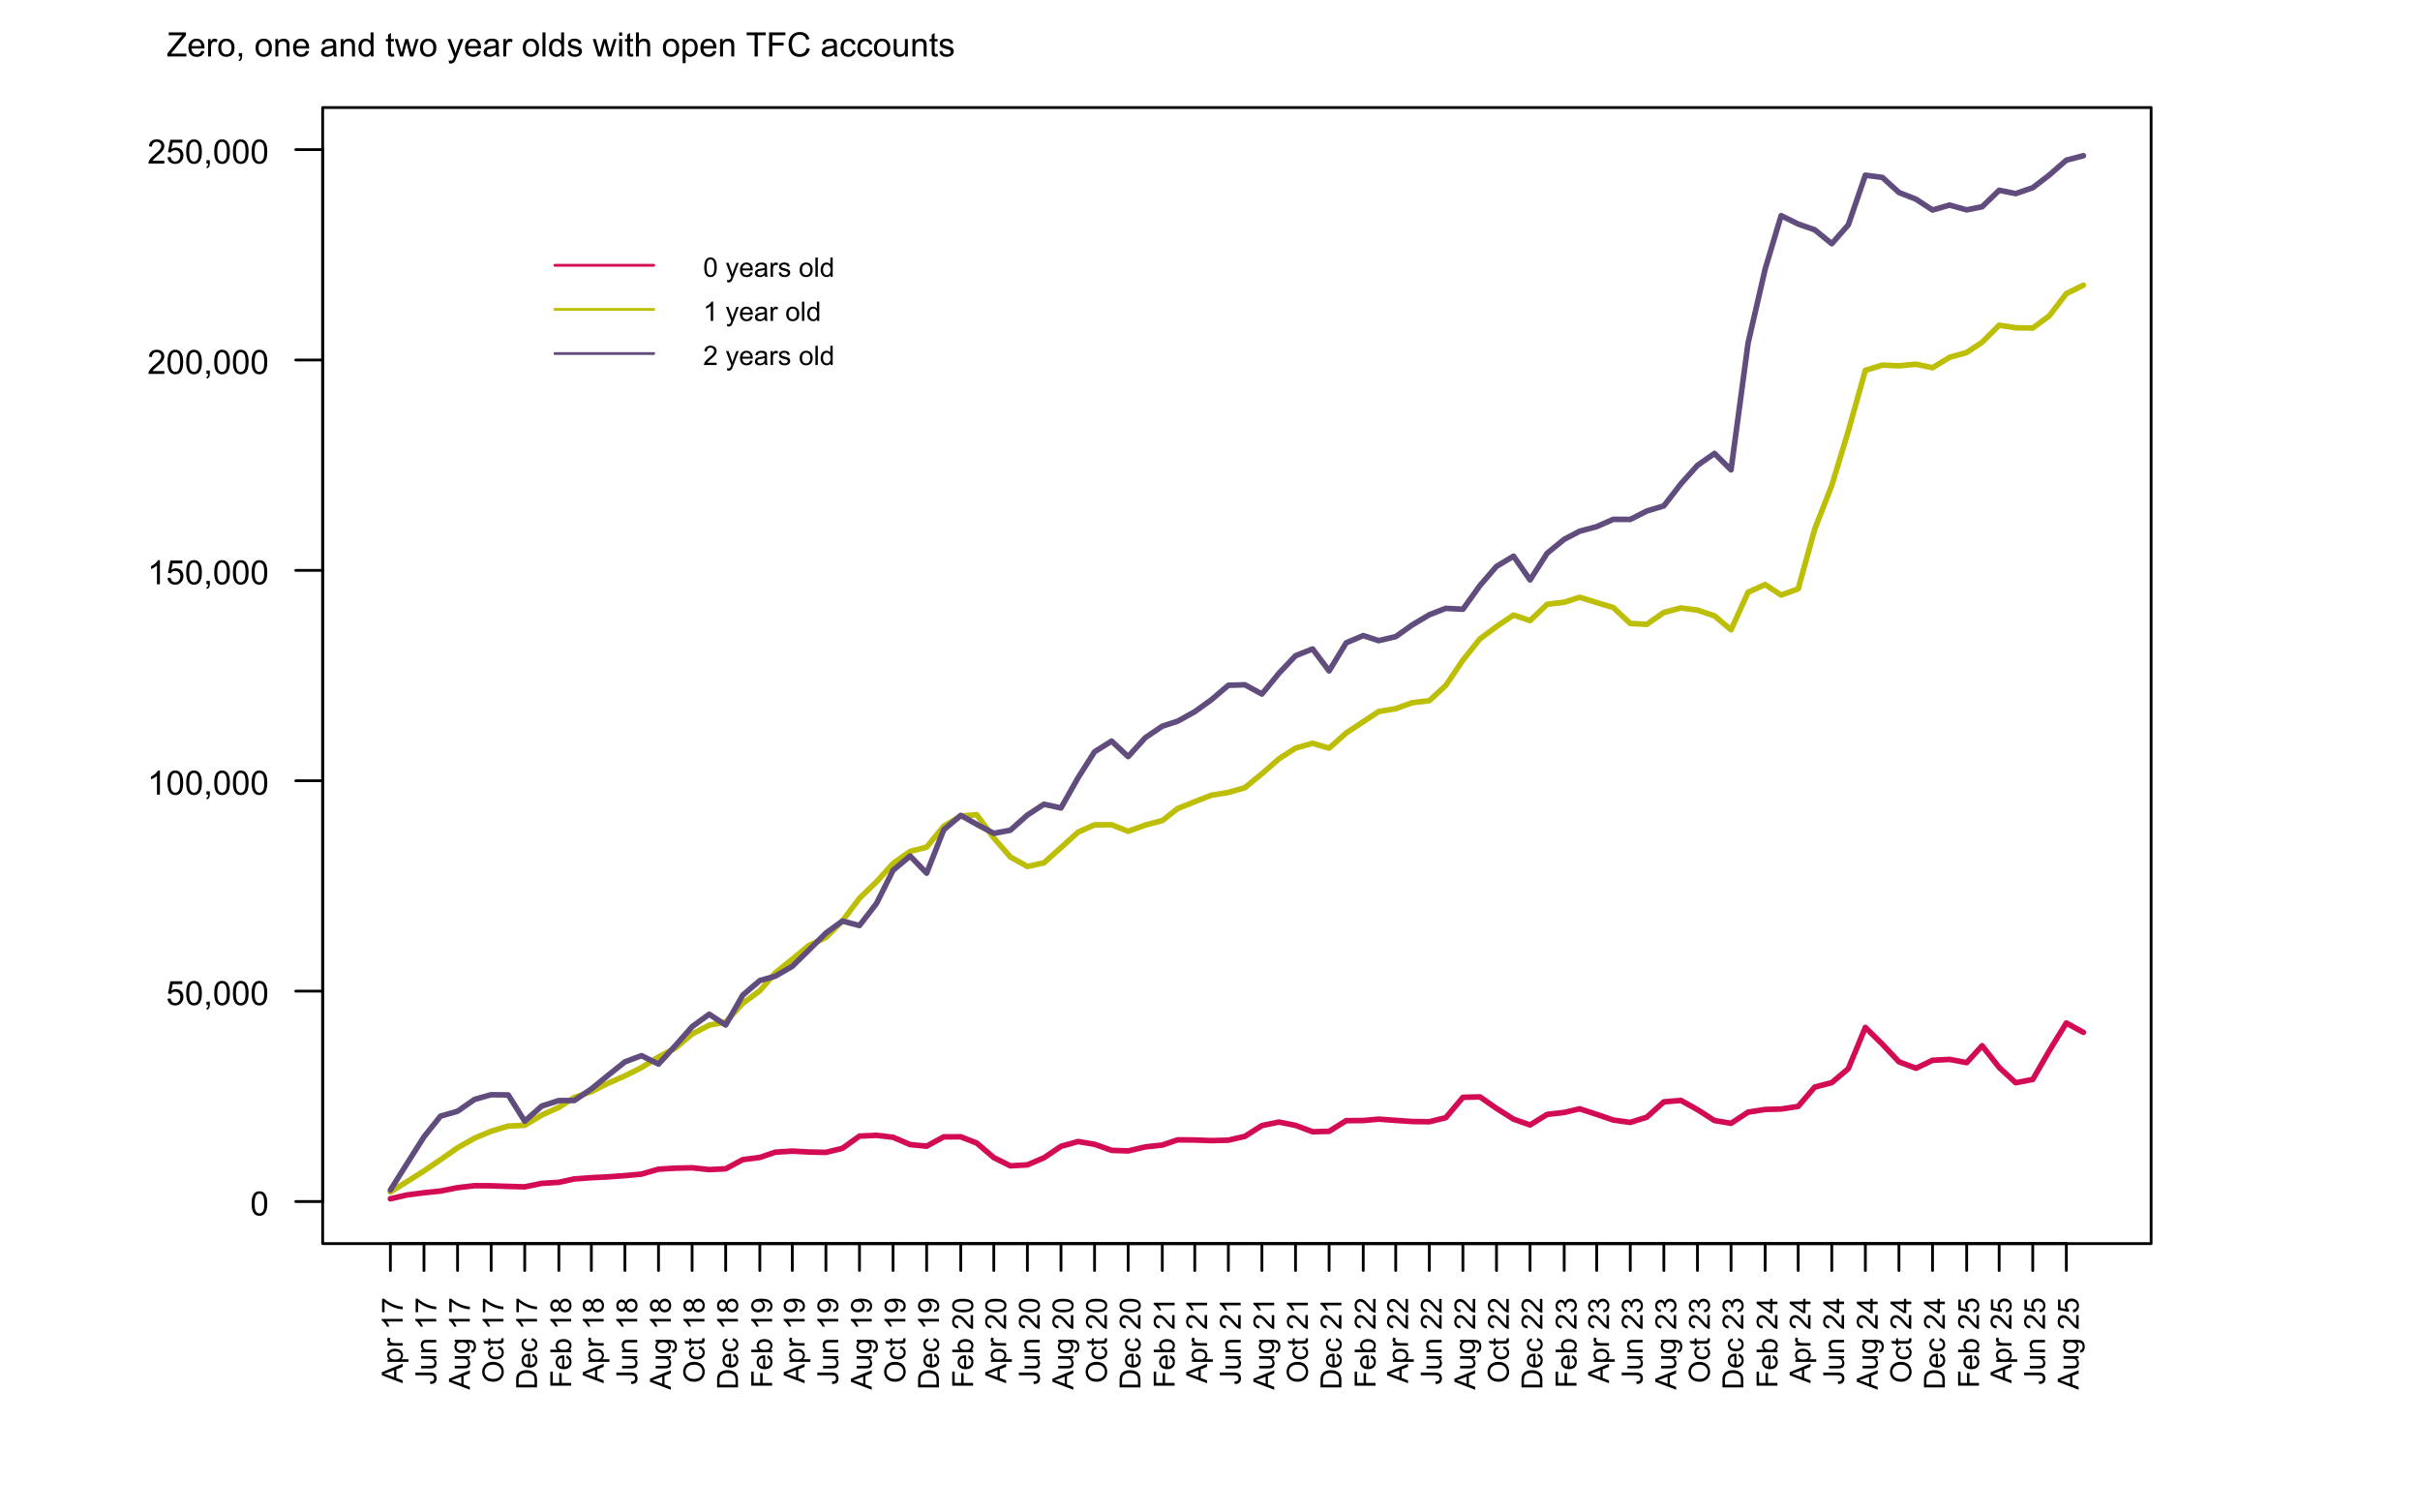 <?xml version="1.0" encoding="UTF-8"?>
<svg xmlns="http://www.w3.org/2000/svg" xmlns:xlink="http://www.w3.org/1999/xlink" width="648" height="405" viewBox="0 0 648 405">
<defs>
<g>
<g id="glyph-0-0">
<path d="M 0.375 -3.176 C 0.375 -3.938 0.453 -4.551 0.609 -5.016 C 0.766 -5.48 1 -5.84 1.309 -6.09 C 1.617 -6.344 2.004 -6.469 2.473 -6.469 C 2.82 -6.469 3.121 -6.398 3.383 -6.262 C 3.645 -6.121 3.859 -5.922 4.031 -5.656 C 4.199 -5.395 4.332 -5.078 4.43 -4.699 C 4.527 -4.324 4.574 -3.816 4.574 -3.176 C 4.574 -2.422 4.496 -1.812 4.344 -1.348 C 4.188 -0.883 3.953 -0.523 3.645 -0.27 C 3.336 -0.016 2.945 0.109 2.473 0.109 C 1.852 0.109 1.363 -0.113 1.012 -0.559 C 0.586 -1.094 0.375 -1.969 0.375 -3.176 M 1.188 -3.176 C 1.188 -2.121 1.309 -1.414 1.559 -1.066 C 1.805 -0.715 2.109 -0.539 2.473 -0.539 C 2.836 -0.539 3.145 -0.715 3.391 -1.066 C 3.637 -1.418 3.762 -2.121 3.762 -3.176 C 3.762 -4.238 3.637 -4.941 3.391 -5.289 C 3.145 -5.641 2.836 -5.812 2.465 -5.812 C 2.102 -5.812 1.812 -5.66 1.594 -5.352 C 1.324 -4.961 1.188 -4.234 1.188 -3.176 Z M 1.188 -3.176 "/>
</g>
<g id="glyph-0-1">
<path d="M 0.375 -1.688 L 1.203 -1.758 C 1.266 -1.352 1.41 -1.051 1.633 -0.848 C 1.855 -0.641 2.125 -0.539 2.445 -0.539 C 2.824 -0.539 3.148 -0.684 3.41 -0.973 C 3.672 -1.258 3.805 -1.641 3.805 -2.113 C 3.805 -2.566 3.68 -2.922 3.426 -3.18 C 3.172 -3.441 2.84 -3.574 2.43 -3.574 C 2.176 -3.574 1.945 -3.516 1.742 -3.398 C 1.535 -3.285 1.375 -3.133 1.258 -2.949 L 0.516 -3.047 L 1.137 -6.355 L 4.344 -6.355 L 4.344 -5.598 L 1.77 -5.598 L 1.422 -3.867 C 1.809 -4.137 2.215 -4.27 2.641 -4.273 C 3.203 -4.27 3.68 -4.078 4.066 -3.688 C 4.453 -3.297 4.645 -2.797 4.645 -2.184 C 4.645 -1.602 4.477 -1.098 4.137 -0.672 C 3.723 -0.152 3.156 0.109 2.445 0.109 C 1.855 0.109 1.379 -0.055 1.008 -0.383 C 0.637 -0.711 0.426 -1.145 0.375 -1.688 Z M 0.375 -1.688 "/>
</g>
<g id="glyph-0-2">
<path d="M 0.801 0 L 0.801 -0.902 L 1.699 -0.902 L 1.699 0 C 1.699 0.332 1.641 0.598 1.523 0.801 C 1.406 1.004 1.223 1.164 0.969 1.273 L 0.746 0.938 C 0.914 0.863 1.039 0.754 1.117 0.613 C 1.195 0.473 1.238 0.266 1.25 0 Z M 0.801 0 "/>
</g>
<g id="glyph-0-3">
<path d="M 3.352 0 L 2.562 0 L 2.562 -5.039 C 2.371 -4.859 2.121 -4.676 1.812 -4.496 C 1.504 -4.312 1.227 -4.176 0.98 -4.086 L 0.98 -4.852 C 1.422 -5.059 1.809 -5.312 2.141 -5.609 C 2.473 -5.902 2.707 -6.191 2.844 -6.469 L 3.352 -6.469 Z M 3.352 0 "/>
</g>
<g id="glyph-0-4">
<path d="M 4.531 -0.762 L 4.531 0 L 0.273 0 C 0.266 -0.191 0.297 -0.375 0.363 -0.551 C 0.473 -0.84 0.648 -1.125 0.887 -1.406 C 1.125 -1.688 1.469 -2.012 1.922 -2.383 C 2.621 -2.957 3.094 -3.41 3.34 -3.746 C 3.586 -4.082 3.711 -4.398 3.711 -4.699 C 3.711 -5.012 3.598 -5.277 3.371 -5.492 C 3.148 -5.707 2.855 -5.812 2.496 -5.812 C 2.113 -5.812 1.809 -5.699 1.582 -5.473 C 1.352 -5.242 1.238 -4.926 1.234 -4.523 L 0.422 -4.605 C 0.477 -5.211 0.688 -5.676 1.051 -5.992 C 1.414 -6.309 1.902 -6.469 2.516 -6.469 C 3.133 -6.469 3.621 -6.297 3.98 -5.953 C 4.34 -5.613 4.523 -5.188 4.523 -4.68 C 4.523 -4.422 4.469 -4.168 4.363 -3.922 C 4.258 -3.672 4.082 -3.41 3.84 -3.133 C 3.594 -2.859 3.188 -2.48 2.617 -2 C 2.145 -1.602 1.84 -1.332 1.703 -1.188 C 1.57 -1.047 1.461 -0.902 1.371 -0.762 Z M 4.531 -0.762 "/>
</g>
<g id="glyph-0-5">
<path d="M 0.18 0 L 0.18 -0.789 L 3.48 -4.918 C 3.715 -5.211 3.938 -5.465 4.148 -5.684 L 0.555 -5.684 L 0.555 -6.441 L 5.168 -6.441 L 5.168 -5.684 L 1.551 -1.211 L 1.16 -0.762 L 5.273 -0.762 L 5.273 0 Z M 0.18 0 "/>
</g>
<g id="glyph-0-6">
<path d="M 3.789 -1.504 L 4.605 -1.402 C 4.477 -0.926 4.238 -0.555 3.891 -0.289 C 3.539 -0.027 3.094 0.105 2.555 0.105 C 1.871 0.105 1.328 -0.105 0.93 -0.523 C 0.531 -0.945 0.328 -1.535 0.328 -2.293 C 0.328 -3.078 0.531 -3.688 0.938 -4.121 C 1.34 -4.555 1.863 -4.773 2.508 -4.773 C 3.133 -4.773 3.645 -4.559 4.039 -4.137 C 4.434 -3.711 4.633 -3.113 4.633 -2.344 C 4.633 -2.297 4.629 -2.227 4.629 -2.133 L 1.148 -2.133 C 1.176 -1.617 1.32 -1.227 1.582 -0.953 C 1.844 -0.68 2.168 -0.547 2.559 -0.547 C 2.848 -0.547 3.094 -0.621 3.301 -0.773 C 3.504 -0.926 3.668 -1.168 3.789 -1.504 M 1.191 -2.781 L 3.797 -2.781 C 3.762 -3.176 3.66 -3.469 3.5 -3.664 C 3.246 -3.969 2.918 -4.121 2.52 -4.121 C 2.156 -4.121 1.848 -4 1.602 -3.758 C 1.355 -3.516 1.219 -3.188 1.191 -2.781 Z M 1.191 -2.781 "/>
</g>
<g id="glyph-0-7">
<path d="M 0.586 0 L 0.586 -4.668 L 1.297 -4.668 L 1.297 -3.961 C 1.477 -4.289 1.645 -4.508 1.801 -4.613 C 1.953 -4.719 2.121 -4.773 2.309 -4.773 C 2.574 -4.773 2.844 -4.688 3.121 -4.516 L 2.848 -3.785 C 2.656 -3.898 2.461 -3.953 2.266 -3.953 C 2.094 -3.953 1.938 -3.902 1.801 -3.801 C 1.664 -3.695 1.566 -3.551 1.508 -3.367 C 1.418 -3.086 1.375 -2.777 1.375 -2.445 L 1.375 0 Z M 0.586 0 "/>
</g>
<g id="glyph-0-8">
<path d="M 0.297 -2.332 C 0.297 -3.199 0.539 -3.836 1.02 -4.254 C 1.422 -4.598 1.91 -4.773 2.488 -4.773 C 3.129 -4.773 3.652 -4.562 4.062 -4.141 C 4.469 -3.723 4.672 -3.141 4.672 -2.398 C 4.672 -1.797 4.582 -1.328 4.402 -0.98 C 4.223 -0.637 3.957 -0.371 3.613 -0.18 C 3.27 0.012 2.895 0.105 2.488 0.105 C 1.832 0.105 1.305 -0.105 0.902 -0.523 C 0.5 -0.941 0.297 -1.547 0.297 -2.332 M 1.113 -2.332 C 1.113 -1.734 1.242 -1.289 1.504 -0.992 C 1.762 -0.695 2.094 -0.547 2.488 -0.547 C 2.879 -0.547 3.207 -0.695 3.469 -0.992 C 3.727 -1.293 3.859 -1.746 3.859 -2.359 C 3.859 -2.938 3.727 -3.375 3.465 -3.672 C 3.203 -3.969 2.875 -4.117 2.488 -4.117 C 2.094 -4.117 1.762 -3.969 1.504 -3.672 C 1.242 -3.379 1.113 -2.93 1.113 -2.332 Z M 1.113 -2.332 "/>
</g>
<g id="glyph-0-9">
</g>
<g id="glyph-0-10">
<path d="M 0.594 0 L 0.594 -4.668 L 1.305 -4.668 L 1.305 -4.004 C 1.648 -4.516 2.145 -4.773 2.789 -4.773 C 3.07 -4.773 3.332 -4.723 3.566 -4.621 C 3.801 -4.52 3.977 -4.387 4.094 -4.223 C 4.211 -4.059 4.293 -3.863 4.344 -3.641 C 4.371 -3.492 4.387 -3.234 4.387 -2.871 L 4.387 0 L 3.594 0 L 3.594 -2.84 C 3.594 -3.16 3.562 -3.402 3.504 -3.562 C 3.441 -3.723 3.332 -3.848 3.176 -3.945 C 3.02 -4.039 2.836 -4.086 2.625 -4.086 C 2.285 -4.086 1.996 -3.98 1.75 -3.766 C 1.508 -3.551 1.383 -3.148 1.383 -2.547 L 1.383 0 Z M 0.594 0 "/>
</g>
<g id="glyph-0-11">
<path d="M 3.641 -0.574 C 3.344 -0.328 3.062 -0.152 2.793 -0.047 C 2.523 0.055 2.23 0.105 1.922 0.105 C 1.406 0.105 1.012 -0.02 0.738 -0.27 C 0.461 -0.52 0.324 -0.84 0.324 -1.23 C 0.324 -1.461 0.379 -1.668 0.48 -1.855 C 0.586 -2.047 0.723 -2.195 0.891 -2.312 C 1.059 -2.426 1.25 -2.512 1.461 -2.57 C 1.613 -2.613 1.848 -2.652 2.164 -2.688 C 2.801 -2.766 3.27 -2.855 3.574 -2.961 C 3.574 -3.07 3.578 -3.141 3.578 -3.168 C 3.578 -3.492 3.504 -3.719 3.352 -3.852 C 3.152 -4.027 2.852 -4.117 2.453 -4.117 C 2.078 -4.117 1.805 -4.051 1.629 -3.922 C 1.449 -3.793 1.32 -3.562 1.234 -3.23 L 0.461 -3.336 C 0.531 -3.668 0.648 -3.934 0.809 -4.137 C 0.969 -4.34 1.203 -4.496 1.508 -4.609 C 1.812 -4.719 2.164 -4.773 2.566 -4.773 C 2.965 -4.773 3.289 -4.727 3.539 -4.633 C 3.785 -4.539 3.969 -4.422 4.086 -4.277 C 4.203 -4.137 4.285 -3.957 4.332 -3.738 C 4.359 -3.605 4.371 -3.363 4.371 -3.012 L 4.371 -1.957 C 4.371 -1.219 4.391 -0.754 4.422 -0.559 C 4.457 -0.367 4.523 -0.18 4.625 0 L 3.797 0 C 3.715 -0.164 3.66 -0.355 3.641 -0.574 M 3.574 -2.344 C 3.285 -2.227 2.855 -2.125 2.281 -2.043 C 1.957 -1.996 1.727 -1.945 1.59 -1.887 C 1.457 -1.828 1.352 -1.742 1.277 -1.629 C 1.207 -1.516 1.168 -1.391 1.168 -1.254 C 1.168 -1.043 1.25 -0.867 1.41 -0.727 C 1.566 -0.586 1.801 -0.516 2.109 -0.516 C 2.414 -0.516 2.684 -0.582 2.922 -0.715 C 3.16 -0.848 3.332 -1.031 3.445 -1.262 C 3.531 -1.441 3.574 -1.703 3.574 -2.051 Z M 3.574 -2.344 "/>
</g>
<g id="glyph-0-12">
<path d="M 3.621 0 L 3.621 -0.59 C 3.324 -0.125 2.891 0.105 2.316 0.105 C 1.945 0.105 1.602 0.004 1.289 -0.203 C 0.977 -0.406 0.734 -0.695 0.566 -1.062 C 0.395 -1.43 0.309 -1.852 0.309 -2.328 C 0.309 -2.797 0.387 -3.219 0.539 -3.598 C 0.695 -3.977 0.93 -4.266 1.238 -4.469 C 1.551 -4.672 1.898 -4.773 2.281 -4.773 C 2.562 -4.773 2.812 -4.715 3.031 -4.594 C 3.25 -4.477 3.43 -4.32 3.57 -4.133 L 3.57 -6.441 L 4.355 -6.441 L 4.355 0 L 3.621 0 M 1.121 -2.328 C 1.121 -1.73 1.246 -1.285 1.5 -0.988 C 1.75 -0.691 2.047 -0.547 2.391 -0.547 C 2.734 -0.547 3.031 -0.688 3.273 -0.969 C 3.512 -1.25 3.633 -1.684 3.633 -2.262 C 3.633 -2.902 3.512 -3.371 3.266 -3.668 C 3.02 -3.969 2.715 -4.117 2.355 -4.117 C 2.004 -4.117 1.711 -3.973 1.473 -3.688 C 1.238 -3.398 1.121 -2.945 1.121 -2.328 Z M 1.121 -2.328 "/>
</g>
<g id="glyph-0-13">
<path d="M 2.32 -0.707 L 2.434 -0.008 C 2.211 0.039 2.012 0.062 1.836 0.062 C 1.551 0.062 1.328 0.016 1.168 -0.074 C 1.012 -0.164 0.898 -0.285 0.836 -0.434 C 0.77 -0.582 0.738 -0.891 0.738 -1.367 L 0.738 -4.051 L 0.156 -4.051 L 0.156 -4.668 L 0.738 -4.668 L 0.738 -5.824 L 1.523 -6.297 L 1.523 -4.668 L 2.32 -4.668 L 2.32 -4.051 L 1.523 -4.051 L 1.523 -1.324 C 1.523 -1.098 1.539 -0.953 1.566 -0.887 C 1.594 -0.824 1.641 -0.773 1.703 -0.734 C 1.766 -0.695 1.855 -0.676 1.973 -0.676 C 2.062 -0.676 2.176 -0.688 2.32 -0.707 Z M 2.32 -0.707 "/>
</g>
<g id="glyph-0-14">
<path d="M 1.453 0 L 0.027 -4.668 L 0.844 -4.668 L 1.586 -1.973 L 1.863 -0.973 C 1.875 -1.02 1.957 -1.34 2.105 -1.934 L 2.848 -4.668 L 3.66 -4.668 L 4.359 -1.961 L 4.594 -1.066 L 4.859 -1.969 L 5.66 -4.668 L 6.43 -4.668 L 4.969 0 L 4.148 0 L 3.406 -2.797 L 3.227 -3.59 L 2.281 0 Z M 1.453 0 "/>
</g>
<g id="glyph-0-15">
<path d="M 0.559 1.797 L 0.469 1.055 C 0.645 1.102 0.793 1.125 0.922 1.125 C 1.098 1.125 1.238 1.094 1.344 1.039 C 1.449 0.977 1.535 0.895 1.605 0.789 C 1.652 0.711 1.734 0.516 1.844 0.203 C 1.859 0.156 1.883 0.094 1.914 0.008 L 0.145 -4.668 L 0.996 -4.668 L 1.969 -1.965 C 2.094 -1.621 2.207 -1.262 2.309 -0.883 C 2.398 -1.246 2.508 -1.602 2.633 -1.945 L 3.629 -4.668 L 4.422 -4.668 L 2.645 0.078 C 2.453 0.59 2.309 0.945 2.203 1.137 C 2.062 1.398 1.898 1.59 1.719 1.711 C 1.535 1.832 1.32 1.895 1.066 1.895 C 0.914 1.895 0.746 1.863 0.559 1.797 Z M 0.559 1.797 "/>
</g>
<g id="glyph-0-16">
<path d="M 0.574 0 L 0.574 -6.441 L 1.367 -6.441 L 1.367 0 Z M 0.574 0 "/>
</g>
<g id="glyph-0-17">
<path d="M 0.277 -1.395 L 1.059 -1.516 C 1.102 -1.203 1.227 -0.961 1.426 -0.797 C 1.625 -0.629 1.906 -0.547 2.266 -0.547 C 2.629 -0.547 2.898 -0.617 3.078 -0.766 C 3.25 -0.914 3.34 -1.09 3.34 -1.289 C 3.34 -1.465 3.262 -1.605 3.105 -1.711 C 3 -1.781 2.73 -1.867 2.297 -1.977 C 1.719 -2.125 1.316 -2.25 1.094 -2.359 C 0.867 -2.465 0.699 -2.613 0.582 -2.801 C 0.465 -2.992 0.41 -3.199 0.41 -3.43 C 0.41 -3.637 0.457 -3.828 0.551 -4.004 C 0.648 -4.184 0.777 -4.328 0.941 -4.445 C 1.062 -4.539 1.23 -4.613 1.445 -4.68 C 1.656 -4.742 1.883 -4.773 2.125 -4.773 C 2.492 -4.773 2.816 -4.719 3.09 -4.613 C 3.367 -4.508 3.574 -4.367 3.703 -4.188 C 3.836 -4.004 3.926 -3.766 3.977 -3.461 L 3.203 -3.359 C 3.168 -3.598 3.066 -3.785 2.898 -3.922 C 2.73 -4.055 2.492 -4.121 2.184 -4.121 C 1.82 -4.121 1.562 -4.062 1.406 -3.941 C 1.25 -3.82 1.172 -3.68 1.172 -3.52 C 1.172 -3.418 1.207 -3.324 1.27 -3.242 C 1.336 -3.156 1.434 -3.086 1.574 -3.031 C 1.652 -3.004 1.887 -2.938 2.273 -2.828 C 2.832 -2.68 3.223 -2.559 3.441 -2.465 C 3.664 -2.367 3.836 -2.23 3.965 -2.047 C 4.09 -1.867 4.152 -1.641 4.152 -1.371 C 4.152 -1.105 4.074 -0.859 3.922 -0.625 C 3.77 -0.395 3.547 -0.215 3.258 -0.086 C 2.965 0.043 2.637 0.105 2.273 0.105 C 1.664 0.105 1.203 -0.02 0.887 -0.273 C 0.566 -0.523 0.363 -0.898 0.277 -1.395 Z M 0.277 -1.395 "/>
</g>
<g id="glyph-0-18">
<path d="M 0.598 -5.531 L 0.598 -6.441 L 1.391 -6.441 L 1.391 -5.531 L 0.598 -5.531 M 0.598 0 L 0.598 -4.668 L 1.391 -4.668 L 1.391 0 Z M 0.598 0 "/>
</g>
<g id="glyph-0-19">
<path d="M 0.594 0 L 0.594 -6.441 L 1.383 -6.441 L 1.383 -4.133 C 1.754 -4.559 2.219 -4.773 2.781 -4.773 C 3.129 -4.773 3.43 -4.703 3.684 -4.566 C 3.938 -4.434 4.121 -4.242 4.23 -4.004 C 4.34 -3.762 4.395 -3.414 4.395 -2.957 L 4.395 0 L 3.602 0 L 3.602 -2.957 C 3.602 -3.352 3.52 -3.641 3.348 -3.82 C 3.176 -4 2.934 -4.09 2.617 -4.09 C 2.383 -4.09 2.164 -4.031 1.957 -3.91 C 1.75 -3.789 1.605 -3.621 1.516 -3.414 C 1.43 -3.207 1.383 -2.918 1.383 -2.555 L 1.383 0 Z M 0.594 0 "/>
</g>
<g id="glyph-0-20">
<path d="M 0.594 1.789 L 0.594 -4.668 L 1.312 -4.668 L 1.312 -4.062 C 1.484 -4.297 1.676 -4.477 1.891 -4.594 C 2.102 -4.715 2.363 -4.773 2.668 -4.773 C 3.066 -4.773 3.418 -4.668 3.723 -4.465 C 4.027 -4.258 4.258 -3.969 4.414 -3.598 C 4.566 -3.223 4.645 -2.812 4.645 -2.367 C 4.645 -1.891 4.559 -1.461 4.387 -1.078 C 4.215 -0.695 3.969 -0.402 3.641 -0.199 C 3.312 0.004 2.969 0.105 2.609 0.105 C 2.348 0.105 2.109 0.051 1.902 -0.062 C 1.691 -0.172 1.52 -0.312 1.383 -0.484 L 1.383 1.789 L 0.594 1.789 M 1.309 -2.309 C 1.309 -1.707 1.43 -1.262 1.676 -0.977 C 1.918 -0.688 2.211 -0.547 2.559 -0.547 C 2.91 -0.547 3.211 -0.695 3.461 -0.992 C 3.711 -1.289 3.836 -1.75 3.836 -2.375 C 3.836 -2.969 3.715 -3.414 3.469 -3.711 C 3.227 -4.004 2.934 -4.152 2.594 -4.152 C 2.254 -4.152 1.957 -3.996 1.699 -3.68 C 1.438 -3.367 1.309 -2.906 1.309 -2.309 Z M 1.309 -2.309 "/>
</g>
<g id="glyph-0-21">
<path d="M 2.332 0 L 2.332 -5.684 L 0.211 -5.684 L 0.211 -6.441 L 5.316 -6.441 L 5.316 -5.684 L 3.188 -5.684 L 3.188 0 Z M 2.332 0 "/>
</g>
<g id="glyph-0-22">
<path d="M 0.738 0 L 0.738 -6.441 L 5.086 -6.441 L 5.086 -5.684 L 1.59 -5.684 L 1.59 -3.688 L 4.613 -3.688 L 4.613 -2.926 L 1.59 -2.926 L 1.59 0 Z M 0.738 0 "/>
</g>
<g id="glyph-0-23">
<path d="M 5.289 -2.258 L 6.145 -2.043 C 5.965 -1.344 5.645 -0.809 5.18 -0.441 C 4.715 -0.074 4.148 0.109 3.477 0.109 C 2.781 0.109 2.219 -0.031 1.781 -0.312 C 1.348 -0.598 1.016 -1.008 0.789 -1.543 C 0.562 -2.078 0.449 -2.656 0.449 -3.27 C 0.449 -3.941 0.578 -4.527 0.832 -5.023 C 1.09 -5.523 1.453 -5.902 1.926 -6.164 C 2.398 -6.422 2.922 -6.551 3.488 -6.551 C 4.133 -6.551 4.676 -6.387 5.117 -6.059 C 5.555 -5.73 5.859 -5.27 6.035 -4.676 L 5.195 -4.477 C 5.047 -4.945 4.828 -5.289 4.543 -5.5 C 4.258 -5.715 3.902 -5.824 3.473 -5.824 C 2.977 -5.824 2.562 -5.703 2.23 -5.469 C 1.898 -5.23 1.664 -4.91 1.531 -4.512 C 1.395 -4.109 1.328 -3.699 1.328 -3.273 C 1.328 -2.727 1.406 -2.246 1.566 -1.84 C 1.727 -1.43 1.973 -1.125 2.312 -0.922 C 2.648 -0.719 3.012 -0.621 3.406 -0.621 C 3.883 -0.621 4.289 -0.758 4.617 -1.031 C 4.949 -1.309 5.172 -1.715 5.289 -2.258 Z M 5.289 -2.258 "/>
</g>
<g id="glyph-0-24">
<path d="M 3.641 -1.711 L 4.418 -1.609 C 4.332 -1.07 4.113 -0.652 3.766 -0.348 C 3.414 -0.047 2.984 0.105 2.473 0.105 C 1.836 0.105 1.32 -0.102 0.934 -0.52 C 0.547 -0.938 0.352 -1.535 0.352 -2.316 C 0.352 -2.82 0.434 -3.262 0.602 -3.641 C 0.77 -4.016 1.023 -4.301 1.363 -4.488 C 1.707 -4.68 2.078 -4.773 2.477 -4.773 C 2.984 -4.773 3.398 -4.645 3.723 -4.387 C 4.043 -4.133 4.25 -3.766 4.344 -3.297 L 3.574 -3.176 C 3.5 -3.492 3.371 -3.727 3.184 -3.883 C 2.996 -4.043 2.773 -4.121 2.508 -4.121 C 2.109 -4.121 1.785 -3.98 1.539 -3.695 C 1.289 -3.406 1.164 -2.957 1.164 -2.336 C 1.164 -1.711 1.285 -1.254 1.523 -0.973 C 1.766 -0.688 2.078 -0.547 2.465 -0.547 C 2.777 -0.547 3.035 -0.641 3.242 -0.832 C 3.449 -1.02 3.582 -1.312 3.641 -1.711 Z M 3.641 -1.711 "/>
</g>
<g id="glyph-0-25">
<path d="M 3.652 0 L 3.652 -0.688 C 3.289 -0.156 2.797 0.105 2.172 0.105 C 1.895 0.105 1.637 0.051 1.398 -0.055 C 1.16 -0.156 0.984 -0.289 0.867 -0.449 C 0.754 -0.609 0.672 -0.805 0.625 -1.039 C 0.59 -1.191 0.574 -1.438 0.574 -1.773 L 0.574 -4.668 L 1.367 -4.668 L 1.367 -2.078 C 1.367 -1.664 1.383 -1.387 1.414 -1.242 C 1.465 -1.035 1.57 -0.871 1.73 -0.754 C 1.891 -0.637 2.094 -0.574 2.328 -0.574 C 2.566 -0.574 2.789 -0.637 2.996 -0.758 C 3.203 -0.879 3.352 -1.047 3.438 -1.254 C 3.523 -1.465 3.57 -1.77 3.57 -2.168 L 3.57 -4.668 L 4.359 -4.668 L 4.359 0 Z M 3.652 0 "/>
</g>
<g id="glyph-1-0">
<path d="M 0 0.012 L -5.582 -2.133 L -5.582 -2.93 L 0 -5.215 L 0 -4.371 L -1.691 -3.723 L -1.691 -1.387 L 0 -0.773 L 0 0.012 M -2.293 -1.602 L -2.293 -3.492 L -3.84 -2.91 C -4.309 -2.73 -4.695 -2.602 -4.996 -2.516 C -4.641 -2.441 -4.285 -2.344 -3.93 -2.211 Z M -2.293 -1.602 "/>
</g>
<g id="glyph-1-1">
<path d="M 1.551 -0.516 L -4.043 -0.516 L -4.043 -1.141 L -3.52 -1.141 C -3.727 -1.285 -3.879 -1.453 -3.98 -1.637 C -4.086 -1.824 -4.137 -2.047 -4.137 -2.312 C -4.137 -2.656 -4.047 -2.961 -3.871 -3.227 C -3.691 -3.488 -3.441 -3.688 -3.117 -3.824 C -2.793 -3.957 -2.438 -4.027 -2.055 -4.027 C -1.641 -4.027 -1.266 -3.953 -0.934 -3.805 C -0.605 -3.656 -0.352 -3.438 -0.172 -3.156 C 0.004 -2.871 0.09 -2.574 0.09 -2.262 C 0.09 -2.035 0.043 -1.828 -0.055 -1.648 C -0.148 -1.465 -0.273 -1.316 -0.418 -1.199 L 1.551 -1.199 L 1.551 -0.516 M -2 -1.137 C -1.48 -1.137 -1.094 -1.242 -0.844 -1.449 C -0.598 -1.66 -0.473 -1.918 -0.473 -2.215 C -0.473 -2.52 -0.602 -2.781 -0.859 -3 C -1.117 -3.215 -1.516 -3.324 -2.055 -3.324 C -2.57 -3.324 -2.957 -3.219 -3.215 -3.008 C -3.473 -2.793 -3.598 -2.543 -3.598 -2.246 C -3.598 -1.953 -3.461 -1.695 -3.191 -1.473 C -2.918 -1.246 -2.52 -1.137 -2 -1.137 Z M -2 -1.137 "/>
</g>
<g id="glyph-1-2">
<path d="M 0 -0.508 L -4.043 -0.508 L -4.043 -1.125 L -3.43 -1.125 C -3.719 -1.281 -3.906 -1.426 -4 -1.559 C -4.09 -1.691 -4.137 -1.84 -4.137 -2 C -4.137 -2.23 -4.062 -2.465 -3.914 -2.703 L -3.277 -2.469 C -3.379 -2.301 -3.426 -2.133 -3.43 -1.965 C -3.426 -1.816 -3.383 -1.68 -3.293 -1.562 C -3.203 -1.441 -3.078 -1.355 -2.918 -1.305 C -2.672 -1.23 -2.406 -1.191 -2.117 -1.191 L 0 -1.191 Z M 0 -0.508 "/>
</g>
<g id="glyph-1-3">
</g>
<g id="glyph-1-4">
<path d="M 0 -2.906 L 0 -2.219 L -4.367 -2.219 C -4.211 -2.055 -4.055 -1.84 -3.895 -1.57 C -3.738 -1.305 -3.621 -1.062 -3.543 -0.848 L -4.203 -0.848 C -4.387 -1.234 -4.602 -1.566 -4.859 -1.855 C -5.117 -2.141 -5.363 -2.344 -5.605 -2.465 L -5.605 -2.906 Z M 0 -2.906 "/>
</g>
<g id="glyph-1-5">
<path d="M -4.852 -0.371 L -5.512 -0.371 L -5.512 -3.984 L -4.977 -3.984 C -4.598 -3.629 -4.098 -3.277 -3.469 -2.926 C -2.844 -2.578 -2.199 -2.309 -1.535 -2.117 C -1.066 -1.98 -0.555 -1.895 0 -1.855 L 0 -1.148 C -0.438 -1.156 -0.969 -1.242 -1.594 -1.41 C -2.215 -1.574 -2.812 -1.812 -3.391 -2.121 C -3.969 -2.43 -4.457 -2.758 -4.852 -3.105 Z M -4.852 -0.371 "/>
</g>
<g id="glyph-1-6">
<path d="M -1.586 -0.227 L -1.676 -0.891 C -1.25 -0.91 -0.957 -0.988 -0.801 -1.133 C -0.641 -1.273 -0.562 -1.469 -0.562 -1.723 C -0.562 -1.906 -0.605 -2.066 -0.691 -2.203 C -0.777 -2.336 -0.891 -2.43 -1.039 -2.48 C -1.184 -2.531 -1.418 -2.555 -1.738 -2.555 L -5.582 -2.555 L -5.582 -3.293 L -1.777 -3.293 C -1.312 -3.293 -0.949 -3.238 -0.691 -3.125 C -0.438 -3.012 -0.242 -2.832 -0.105 -2.59 C 0.027 -2.344 0.094 -2.055 0.094 -1.727 C 0.094 -1.234 -0.047 -0.859 -0.328 -0.602 C -0.609 -0.34 -1.027 -0.215 -1.586 -0.227 Z M -1.586 -0.227 "/>
</g>
<g id="glyph-1-7">
<path d="M 0 -3.164 L -0.594 -3.164 C -0.137 -2.852 0.09 -2.422 0.09 -1.883 C 0.09 -1.645 0.047 -1.422 -0.047 -1.215 C -0.137 -1.008 -0.254 -0.852 -0.391 -0.754 C -0.527 -0.652 -0.699 -0.582 -0.898 -0.539 C -1.035 -0.512 -1.246 -0.5 -1.539 -0.5 L -4.043 -0.5 L -4.043 -1.184 L -1.801 -1.184 C -1.445 -1.184 -1.203 -1.199 -1.078 -1.227 C -0.898 -1.27 -0.758 -1.359 -0.652 -1.5 C -0.551 -1.641 -0.5 -1.812 -0.5 -2.02 C -0.5 -2.223 -0.551 -2.418 -0.656 -2.598 C -0.762 -2.777 -0.906 -2.906 -1.086 -2.98 C -1.27 -3.055 -1.531 -3.094 -1.879 -3.094 L -4.043 -3.094 L -4.043 -3.777 L 0 -3.777 Z M 0 -3.164 "/>
</g>
<g id="glyph-1-8">
<path d="M 0 -0.516 L -4.043 -0.516 L -4.043 -1.133 L -3.469 -1.133 C -3.914 -1.43 -4.137 -1.855 -4.137 -2.418 C -4.137 -2.664 -4.094 -2.887 -4.004 -3.09 C -3.918 -3.297 -3.801 -3.449 -3.66 -3.551 C -3.52 -3.652 -3.348 -3.723 -3.152 -3.762 C -3.027 -3.789 -2.805 -3.801 -2.488 -3.801 L 0 -3.801 L 0 -3.117 L -2.461 -3.117 C -2.738 -3.117 -2.949 -3.09 -3.086 -3.035 C -3.227 -2.98 -3.336 -2.887 -3.418 -2.75 C -3.5 -2.617 -3.543 -2.457 -3.543 -2.273 C -3.543 -1.98 -3.449 -1.73 -3.266 -1.52 C -3.078 -1.305 -2.727 -1.199 -2.211 -1.199 L 0 -1.199 Z M 0 -0.516 "/>
</g>
<g id="glyph-1-9">
<path d="M 0.336 -0.387 L 0.434 -1.055 C 0.641 -1.082 0.789 -1.16 0.883 -1.289 C 1.012 -1.457 1.074 -1.691 1.074 -1.984 C 1.074 -2.301 1.012 -2.547 0.883 -2.719 C 0.758 -2.891 0.578 -3.008 0.352 -3.07 C 0.211 -3.105 -0.082 -3.121 -0.531 -3.121 C -0.176 -2.82 0 -2.445 0 -2 C 0 -1.445 -0.199 -1.012 -0.602 -0.707 C -1.004 -0.402 -1.484 -0.25 -2.047 -0.25 C -2.43 -0.25 -2.789 -0.32 -3.113 -0.461 C -3.441 -0.602 -3.691 -0.805 -3.871 -1.066 C -4.047 -1.332 -4.137 -1.645 -4.137 -2.004 C -4.137 -2.48 -3.941 -2.875 -3.559 -3.184 L -4.043 -3.184 L -4.043 -3.816 L -0.547 -3.816 C 0.082 -3.816 0.527 -3.754 0.789 -3.625 C 1.055 -3.496 1.262 -3.293 1.414 -3.016 C 1.566 -2.738 1.641 -2.395 1.641 -1.988 C 1.641 -1.504 1.531 -1.117 1.316 -0.82 C 1.098 -0.523 0.773 -0.379 0.336 -0.387 M -2.094 -0.957 C -1.562 -0.957 -1.176 -1.062 -0.934 -1.273 C -0.688 -1.484 -0.566 -1.746 -0.566 -2.062 C -0.566 -2.379 -0.688 -2.645 -0.93 -2.855 C -1.172 -3.07 -1.555 -3.176 -2.07 -3.176 C -2.566 -3.176 -2.941 -3.066 -3.191 -2.848 C -3.441 -2.629 -3.57 -2.363 -3.57 -2.055 C -3.57 -1.75 -3.445 -1.488 -3.199 -1.277 C -2.949 -1.062 -2.582 -0.957 -2.094 -0.957 Z M -2.094 -0.957 "/>
</g>
<g id="glyph-1-10">
<path d="M -2.719 -0.379 C -3.645 -0.379 -4.371 -0.625 -4.895 -1.125 C -5.422 -1.621 -5.684 -2.262 -5.684 -3.051 C -5.684 -3.566 -5.559 -4.031 -5.312 -4.445 C -5.066 -4.859 -4.723 -5.176 -4.281 -5.391 C -3.844 -5.609 -3.344 -5.715 -2.785 -5.715 C -2.219 -5.715 -1.711 -5.602 -1.266 -5.375 C -0.816 -5.145 -0.48 -4.82 -0.25 -4.402 C -0.02 -3.984 0.094 -3.531 0.094 -3.047 C 0.094 -2.52 -0.031 -2.051 -0.285 -1.637 C -0.539 -1.223 -0.887 -0.91 -1.324 -0.695 C -1.766 -0.484 -2.23 -0.379 -2.719 -0.379 M -2.707 -1.141 C -2.035 -1.141 -1.504 -1.32 -1.117 -1.68 C -0.73 -2.043 -0.535 -2.496 -0.535 -3.043 C -0.535 -3.598 -0.734 -4.059 -1.125 -4.418 C -1.516 -4.773 -2.07 -4.953 -2.789 -4.953 C -3.242 -4.953 -3.641 -4.879 -3.977 -4.723 C -4.316 -4.57 -4.578 -4.348 -4.766 -4.051 C -4.953 -3.754 -5.047 -3.422 -5.047 -3.055 C -5.047 -2.531 -4.867 -2.082 -4.508 -1.703 C -4.148 -1.328 -3.547 -1.141 -2.707 -1.141 Z M -2.707 -1.141 "/>
</g>
<g id="glyph-1-11">
<path d="M -1.48 -3.152 L -1.395 -3.828 C -0.93 -3.754 -0.566 -3.566 -0.305 -3.262 C -0.039 -2.957 0.09 -2.586 0.09 -2.145 C 0.09 -1.59 -0.09 -1.145 -0.453 -0.809 C -0.812 -0.473 -1.332 -0.305 -2.008 -0.305 C -2.445 -0.305 -2.824 -0.379 -3.152 -0.523 C -3.48 -0.668 -3.727 -0.887 -3.891 -1.184 C -4.055 -1.477 -4.137 -1.801 -4.137 -2.148 C -4.137 -2.586 -4.023 -2.945 -3.805 -3.227 C -3.582 -3.504 -3.266 -3.684 -2.855 -3.762 L -2.754 -3.098 C -3.023 -3.031 -3.23 -2.922 -3.367 -2.758 C -3.504 -2.598 -3.574 -2.402 -3.574 -2.176 C -3.574 -1.828 -3.449 -1.547 -3.199 -1.332 C -2.953 -1.117 -2.562 -1.008 -2.027 -1.008 C -1.484 -1.008 -1.09 -1.113 -0.84 -1.32 C -0.594 -1.531 -0.473 -1.801 -0.473 -2.137 C -0.473 -2.406 -0.555 -2.629 -0.719 -2.812 C -0.887 -2.992 -1.141 -3.105 -1.48 -3.152 Z M -1.48 -3.152 "/>
</g>
<g id="glyph-1-12">
<path d="M -0.613 -2.012 L -0.008 -2.109 C 0.031 -1.918 0.055 -1.746 0.055 -1.594 C 0.055 -1.344 0.016 -1.148 -0.066 -1.012 C -0.145 -0.875 -0.246 -0.781 -0.375 -0.723 C -0.504 -0.668 -0.773 -0.641 -1.184 -0.641 L -3.512 -0.641 L -3.512 -0.137 L -4.043 -0.137 L -4.043 -0.641 L -5.047 -0.641 L -5.457 -1.32 L -4.043 -1.32 L -4.043 -2.012 L -3.512 -2.012 L -3.512 -1.32 L -1.145 -1.32 C -0.949 -1.32 -0.824 -1.332 -0.77 -1.359 C -0.715 -1.383 -0.668 -1.422 -0.637 -1.477 C -0.602 -1.531 -0.586 -1.609 -0.586 -1.711 C -0.586 -1.785 -0.594 -1.887 -0.613 -2.012 Z M -0.613 -2.012 "/>
</g>
<g id="glyph-1-13">
<path d="M 0 -0.602 L -5.582 -0.602 L -5.582 -2.523 C -5.582 -2.961 -5.559 -3.289 -5.504 -3.52 C -5.43 -3.84 -5.297 -4.113 -5.105 -4.34 C -4.855 -4.633 -4.535 -4.852 -4.148 -5 C -3.762 -5.145 -3.32 -5.219 -2.82 -5.219 C -2.398 -5.219 -2.023 -5.168 -1.695 -5.07 C -1.367 -4.969 -1.098 -4.844 -0.883 -4.688 C -0.668 -4.535 -0.5 -4.363 -0.375 -4.18 C -0.254 -3.996 -0.16 -3.773 -0.094 -3.512 C -0.031 -3.254 0 -2.953 0 -2.617 L 0 -0.602 M -0.66 -1.34 L -0.66 -2.531 C -0.66 -2.902 -0.691 -3.191 -0.762 -3.398 C -0.832 -3.609 -0.926 -3.777 -1.051 -3.898 C -1.227 -4.074 -1.461 -4.211 -1.758 -4.309 C -2.055 -4.406 -2.41 -4.457 -2.832 -4.457 C -3.418 -4.457 -3.867 -4.359 -4.18 -4.168 C -4.492 -3.977 -4.703 -3.742 -4.809 -3.469 C -4.887 -3.273 -4.926 -2.953 -4.926 -2.516 L -4.926 -1.34 Z M -0.66 -1.34 "/>
</g>
<g id="glyph-1-14">
<path d="M -1.301 -3.281 L -1.215 -3.992 C -0.801 -3.879 -0.48 -3.672 -0.25 -3.371 C -0.023 -3.07 0.09 -2.684 0.09 -2.211 C 0.09 -1.621 -0.09 -1.152 -0.457 -0.805 C -0.82 -0.457 -1.332 -0.285 -1.988 -0.285 C -2.668 -0.285 -3.195 -0.461 -3.574 -0.812 C -3.949 -1.16 -4.137 -1.617 -4.137 -2.176 C -4.137 -2.715 -3.953 -3.156 -3.582 -3.5 C -3.215 -3.844 -2.699 -4.016 -2.031 -4.016 C -1.988 -4.016 -1.93 -4.012 -1.848 -4.012 L -1.848 -0.992 C -1.402 -1.02 -1.062 -1.145 -0.828 -1.371 C -0.59 -1.598 -0.473 -1.879 -0.473 -2.215 C -0.473 -2.469 -0.539 -2.684 -0.672 -2.859 C -0.801 -3.039 -1.012 -3.18 -1.301 -3.281 M -2.41 -1.031 L -2.41 -3.289 C -2.75 -3.262 -3.008 -3.172 -3.176 -3.031 C -3.441 -2.812 -3.574 -2.531 -3.574 -2.184 C -3.574 -1.867 -3.469 -1.602 -3.258 -1.387 C -3.047 -1.172 -2.766 -1.055 -2.41 -1.031 Z M -2.41 -1.031 "/>
</g>
<g id="glyph-1-15">
<path d="M 0 -0.641 L -5.582 -0.641 L -5.582 -4.406 L -4.926 -4.406 L -4.926 -1.379 L -3.195 -1.379 L -3.195 -4 L -2.535 -4 L -2.535 -1.379 L 0 -1.379 Z M 0 -0.641 "/>
</g>
<g id="glyph-1-16">
<path d="M 0 -1.145 L 0 -0.512 L -5.582 -0.512 L -5.582 -1.195 L -3.59 -1.195 C -3.953 -1.484 -4.137 -1.855 -4.137 -2.305 C -4.137 -2.555 -4.086 -2.789 -3.984 -3.012 C -3.887 -3.234 -3.746 -3.414 -3.562 -3.559 C -3.383 -3.703 -3.164 -3.816 -2.906 -3.895 C -2.648 -3.977 -2.375 -4.02 -2.082 -4.02 C -1.391 -4.02 -0.855 -3.848 -0.477 -3.504 C -0.098 -3.16 0.09 -2.75 0.09 -2.27 C 0.09 -1.793 -0.109 -1.418 -0.508 -1.145 L 0 -1.145 M -2.055 -1.141 C -1.566 -1.141 -1.219 -1.203 -1 -1.336 C -0.648 -1.551 -0.473 -1.844 -0.473 -2.211 C -0.473 -2.512 -0.602 -2.77 -0.863 -2.988 C -1.121 -3.207 -1.512 -3.316 -2.027 -3.316 C -2.555 -3.316 -2.945 -3.211 -3.195 -3.004 C -3.445 -2.793 -3.574 -2.539 -3.574 -2.242 C -3.574 -1.945 -3.441 -1.684 -3.184 -1.465 C -2.922 -1.246 -2.547 -1.141 -2.055 -1.141 Z M -2.055 -1.141 "/>
</g>
<g id="glyph-1-17">
<path d="M -3.027 -1.379 C -3.133 -1.094 -3.281 -0.883 -3.473 -0.746 C -3.668 -0.609 -3.898 -0.539 -4.168 -0.539 C -4.574 -0.539 -4.914 -0.688 -5.191 -0.98 C -5.469 -1.27 -5.605 -1.66 -5.605 -2.145 C -5.605 -2.633 -5.465 -3.023 -5.18 -3.32 C -4.898 -3.617 -4.555 -3.766 -4.148 -3.766 C -3.887 -3.766 -3.664 -3.699 -3.473 -3.562 C -3.281 -3.426 -3.133 -3.223 -3.027 -2.945 C -2.918 -3.285 -2.734 -3.547 -2.488 -3.727 C -2.238 -3.906 -1.941 -3.996 -1.598 -3.996 C -1.117 -3.996 -0.719 -3.828 -0.391 -3.488 C -0.066 -3.152 0.094 -2.707 0.094 -2.156 C 0.094 -1.605 -0.066 -1.16 -0.395 -0.824 C -0.719 -0.484 -1.129 -0.316 -1.613 -0.316 C -1.977 -0.316 -2.281 -0.406 -2.527 -0.594 C -2.773 -0.777 -2.938 -1.039 -3.027 -1.379 M -4.188 -1.242 C -3.926 -1.242 -3.711 -1.328 -3.543 -1.496 C -3.375 -1.668 -3.289 -1.887 -3.289 -2.16 C -3.289 -2.422 -3.375 -2.641 -3.539 -2.809 C -3.707 -2.977 -3.91 -3.062 -4.152 -3.062 C -4.402 -3.062 -4.613 -2.977 -4.785 -2.801 C -4.957 -2.629 -5.043 -2.41 -5.043 -2.152 C -5.043 -1.891 -4.957 -1.672 -4.793 -1.5 C -4.625 -1.328 -4.422 -1.242 -4.188 -1.242 M -1.609 -1.02 C -1.414 -1.02 -1.227 -1.066 -1.043 -1.16 C -0.859 -1.254 -0.719 -1.391 -0.617 -1.574 C -0.52 -1.754 -0.469 -1.953 -0.469 -2.164 C -0.469 -2.492 -0.574 -2.762 -0.785 -2.973 C -0.996 -3.188 -1.262 -3.293 -1.59 -3.293 C -1.918 -3.293 -2.191 -3.184 -2.406 -2.965 C -2.621 -2.746 -2.73 -2.469 -2.73 -2.141 C -2.73 -1.816 -2.625 -1.551 -2.41 -1.34 C -2.199 -1.125 -1.93 -1.02 -1.609 -1.02 Z M -1.609 -1.02 "/>
</g>
<g id="glyph-1-18">
<path d="M -1.293 -0.426 L -1.352 -1.086 C -1.043 -1.141 -0.816 -1.246 -0.68 -1.406 C -0.539 -1.562 -0.469 -1.766 -0.469 -2.012 C -0.469 -2.223 -0.516 -2.406 -0.613 -2.566 C -0.711 -2.723 -0.84 -2.855 -1 -2.957 C -1.16 -3.059 -1.379 -3.141 -1.652 -3.211 C -1.926 -3.277 -2.207 -3.312 -2.492 -3.312 C -2.52 -3.312 -2.566 -3.312 -2.629 -3.309 C -2.41 -3.172 -2.234 -2.984 -2.098 -2.746 C -1.961 -2.512 -1.895 -2.254 -1.895 -1.977 C -1.895 -1.516 -2.059 -1.125 -2.395 -0.805 C -2.73 -0.484 -3.172 -0.324 -3.723 -0.324 C -4.289 -0.324 -4.742 -0.492 -5.09 -0.824 C -5.434 -1.16 -5.605 -1.578 -5.605 -2.078 C -5.605 -2.441 -5.508 -2.773 -5.312 -3.074 C -5.117 -3.375 -4.84 -3.605 -4.477 -3.762 C -4.113 -3.918 -3.59 -3.996 -2.906 -3.996 C -2.191 -3.996 -1.625 -3.918 -1.203 -3.762 C -0.777 -3.609 -0.457 -3.379 -0.234 -3.07 C -0.016 -2.766 0.094 -2.406 0.094 -1.996 C 0.094 -1.559 -0.027 -1.203 -0.27 -0.926 C -0.512 -0.648 -0.852 -0.48 -1.293 -0.426 M -3.754 -3.234 C -4.148 -3.234 -4.461 -3.129 -4.691 -2.918 C -4.922 -2.711 -5.039 -2.457 -5.039 -2.164 C -5.039 -1.859 -4.914 -1.594 -4.664 -1.367 C -4.418 -1.141 -4.094 -1.027 -3.699 -1.027 C -3.344 -1.027 -3.055 -1.137 -2.832 -1.352 C -2.609 -1.566 -2.5 -1.828 -2.5 -2.145 C -2.5 -2.461 -2.609 -2.723 -2.832 -2.926 C -3.055 -3.133 -3.363 -3.234 -3.754 -3.234 Z M -3.754 -3.234 "/>
</g>
<g id="glyph-1-19">
<path d="M -0.66 -3.926 L 0 -3.926 L 0 -0.234 C -0.164 -0.23 -0.324 -0.258 -0.477 -0.316 C -0.727 -0.41 -0.977 -0.559 -1.219 -0.766 C -1.461 -0.973 -1.746 -1.273 -2.062 -1.664 C -2.562 -2.27 -2.957 -2.68 -3.246 -2.895 C -3.539 -3.109 -3.812 -3.215 -4.07 -3.215 C -4.344 -3.215 -4.57 -3.117 -4.758 -2.922 C -4.945 -2.73 -5.039 -2.477 -5.039 -2.164 C -5.039 -1.832 -4.941 -1.57 -4.742 -1.371 C -4.543 -1.172 -4.27 -1.074 -3.918 -1.07 L -3.992 -0.367 C -4.516 -0.414 -4.918 -0.594 -5.191 -0.91 C -5.469 -1.227 -5.605 -1.648 -5.605 -2.18 C -5.605 -2.715 -5.457 -3.137 -5.16 -3.449 C -4.863 -3.762 -4.496 -3.918 -4.055 -3.918 C -3.832 -3.918 -3.613 -3.875 -3.398 -3.781 C -3.18 -3.691 -2.953 -3.539 -2.715 -3.328 C -2.477 -3.113 -2.148 -2.762 -1.734 -2.27 C -1.387 -1.859 -1.152 -1.594 -1.031 -1.477 C -0.906 -1.359 -0.785 -1.266 -0.66 -1.188 Z M -0.66 -3.926 "/>
</g>
<g id="glyph-1-20">
<path d="M -2.754 -0.324 C -3.414 -0.324 -3.945 -0.391 -4.348 -0.527 C -4.75 -0.664 -5.059 -0.863 -5.277 -1.133 C -5.496 -1.402 -5.605 -1.738 -5.605 -2.145 C -5.605 -2.445 -5.547 -2.707 -5.426 -2.934 C -5.305 -3.16 -5.129 -3.344 -4.902 -3.492 C -4.676 -3.641 -4.398 -3.754 -4.074 -3.84 C -3.746 -3.922 -3.309 -3.965 -2.754 -3.965 C -2.098 -3.965 -1.57 -3.898 -1.168 -3.762 C -0.766 -3.629 -0.453 -3.426 -0.234 -3.16 C -0.016 -2.891 0.094 -2.555 0.094 -2.145 C 0.094 -1.605 -0.098 -1.184 -0.484 -0.875 C -0.949 -0.508 -1.703 -0.324 -2.754 -0.324 M -2.754 -1.027 C -1.836 -1.027 -1.227 -1.137 -0.922 -1.352 C -0.621 -1.566 -0.469 -1.828 -0.469 -2.145 C -0.469 -2.461 -0.621 -2.723 -0.926 -2.938 C -1.23 -3.152 -1.84 -3.262 -2.754 -3.262 C -3.672 -3.262 -4.285 -3.152 -4.586 -2.938 C -4.887 -2.723 -5.039 -2.457 -5.039 -2.137 C -5.039 -1.82 -4.906 -1.57 -4.641 -1.383 C -4.297 -1.145 -3.672 -1.027 -2.754 -1.027 Z M -2.754 -1.027 "/>
</g>
<g id="glyph-1-21">
<path d="M -1.473 -0.328 L -1.566 -1.012 C -1.176 -1.09 -0.898 -1.227 -0.727 -1.414 C -0.555 -1.605 -0.469 -1.836 -0.469 -2.105 C -0.469 -2.43 -0.582 -2.699 -0.805 -2.922 C -1.027 -3.145 -1.305 -3.258 -1.633 -3.258 C -1.949 -3.258 -2.207 -3.152 -2.414 -2.949 C -2.617 -2.742 -2.719 -2.48 -2.719 -2.164 C -2.719 -2.035 -2.695 -1.871 -2.645 -1.68 L -3.246 -1.754 C -3.238 -1.801 -3.238 -1.84 -3.238 -1.867 C -3.238 -2.156 -3.312 -2.422 -3.465 -2.656 C -3.617 -2.887 -3.852 -3.004 -4.172 -3.004 C -4.422 -3.004 -4.629 -2.918 -4.797 -2.75 C -4.961 -2.578 -5.043 -2.359 -5.043 -2.09 C -5.043 -1.824 -4.957 -1.602 -4.793 -1.426 C -4.625 -1.246 -4.371 -1.133 -4.039 -1.082 L -4.16 -0.395 C -4.617 -0.48 -4.977 -0.672 -5.227 -0.969 C -5.48 -1.266 -5.605 -1.633 -5.605 -2.074 C -5.605 -2.379 -5.539 -2.66 -5.41 -2.918 C -5.281 -3.172 -5.102 -3.371 -4.875 -3.504 C -4.648 -3.641 -4.41 -3.711 -4.156 -3.711 C -3.914 -3.711 -3.695 -3.645 -3.496 -3.516 C -3.297 -3.387 -3.141 -3.195 -3.023 -2.941 C -2.949 -3.27 -2.789 -3.527 -2.551 -3.711 C -2.309 -3.891 -2.008 -3.984 -1.648 -3.984 C -1.16 -3.984 -0.75 -3.805 -0.41 -3.449 C -0.07 -3.094 0.098 -2.645 0.098 -2.102 C 0.098 -1.613 -0.047 -1.207 -0.34 -0.883 C -0.633 -0.559 -1.008 -0.375 -1.473 -0.328 Z M -1.473 -0.328 "/>
</g>
<g id="glyph-1-22">
<path d="M 0 -2.52 L -1.336 -2.52 L -1.336 -0.098 L -1.965 -0.098 L -5.582 -2.648 L -5.582 -3.207 L -1.965 -3.207 L -1.965 -3.961 L -1.336 -3.961 L -1.336 -3.207 L 0 -3.207 L 0 -2.52 M -1.965 -2.52 L -4.484 -2.52 L -1.965 -0.773 Z M -1.965 -2.52 "/>
</g>
<g id="glyph-1-23">
<path d="M -1.461 -0.324 L -1.523 -1.043 C -1.172 -1.098 -0.91 -1.219 -0.734 -1.414 C -0.559 -1.609 -0.469 -1.844 -0.469 -2.117 C -0.469 -2.449 -0.594 -2.727 -0.84 -2.957 C -1.09 -3.184 -1.422 -3.297 -1.832 -3.297 C -2.223 -3.297 -2.531 -3.188 -2.758 -2.969 C -2.984 -2.75 -3.098 -2.461 -3.098 -2.105 C -3.098 -1.887 -3.047 -1.688 -2.945 -1.508 C -2.844 -1.332 -2.715 -1.191 -2.555 -1.09 L -2.641 -0.445 L -5.508 -0.988 L -5.508 -3.762 L -4.852 -3.762 L -4.852 -1.535 L -3.352 -1.234 C -3.586 -1.57 -3.703 -1.922 -3.703 -2.289 C -3.703 -2.777 -3.531 -3.188 -3.195 -3.523 C -2.859 -3.859 -2.422 -4.027 -1.895 -4.027 C -1.387 -4.027 -0.949 -3.879 -0.582 -3.582 C -0.129 -3.227 0.094 -2.738 0.094 -2.117 C 0.094 -1.609 -0.047 -1.195 -0.332 -0.875 C -0.617 -0.555 -0.992 -0.371 -1.461 -0.324 Z M -1.461 -0.324 "/>
</g>
<g id="glyph-2-0">
<path d="M 0.297 -2.543 C 0.297 -3.152 0.363 -3.641 0.488 -4.012 C 0.613 -4.383 0.797 -4.672 1.047 -4.871 C 1.293 -5.074 1.605 -5.176 1.98 -5.176 C 2.254 -5.176 2.5 -5.121 2.707 -5.008 C 2.914 -4.898 3.086 -4.734 3.223 -4.527 C 3.359 -4.316 3.465 -4.062 3.543 -3.762 C 3.621 -3.457 3.66 -3.051 3.66 -2.543 C 3.66 -1.938 3.598 -1.449 3.473 -1.078 C 3.348 -0.707 3.164 -0.418 2.918 -0.215 C 2.668 -0.012 2.355 0.086 1.98 0.086 C 1.48 0.086 1.094 -0.09 0.809 -0.445 C 0.469 -0.875 0.297 -1.574 0.297 -2.543 M 0.949 -2.543 C 0.949 -1.695 1.047 -1.133 1.246 -0.852 C 1.445 -0.574 1.688 -0.434 1.98 -0.434 C 2.27 -0.434 2.516 -0.574 2.711 -0.855 C 2.91 -1.137 3.008 -1.699 3.008 -2.543 C 3.008 -3.391 2.91 -3.953 2.711 -4.234 C 2.516 -4.512 2.266 -4.652 1.973 -4.652 C 1.68 -4.652 1.449 -4.527 1.277 -4.281 C 1.059 -3.969 0.949 -3.387 0.949 -2.543 Z M 0.949 -2.543 "/>
</g>
<g id="glyph-2-1">
</g>
<g id="glyph-2-2">
<path d="M 0.445 1.438 L 0.375 0.844 C 0.516 0.883 0.637 0.898 0.738 0.898 C 0.879 0.898 0.992 0.875 1.074 0.828 C 1.16 0.781 1.23 0.719 1.281 0.633 C 1.324 0.57 1.387 0.414 1.477 0.16 C 1.488 0.125 1.508 0.074 1.531 0.008 L 0.117 -3.734 L 0.797 -3.734 L 1.574 -1.57 C 1.676 -1.297 1.766 -1.008 1.844 -0.707 C 1.918 -0.996 2.004 -1.281 2.105 -1.559 L 2.902 -3.734 L 3.535 -3.734 L 2.117 0.062 C 1.965 0.473 1.844 0.754 1.762 0.91 C 1.648 1.117 1.52 1.273 1.375 1.371 C 1.23 1.465 1.055 1.516 0.855 1.516 C 0.73 1.516 0.598 1.488 0.445 1.438 Z M 0.445 1.438 "/>
</g>
<g id="glyph-2-3">
<path d="M 3.031 -1.203 L 3.684 -1.121 C 3.582 -0.738 3.391 -0.441 3.109 -0.23 C 2.832 -0.02 2.477 0.086 2.043 0.086 C 1.496 0.086 1.062 -0.082 0.742 -0.422 C 0.422 -0.758 0.266 -1.227 0.266 -1.836 C 0.266 -2.465 0.426 -2.949 0.75 -3.297 C 1.07 -3.645 1.492 -3.816 2.008 -3.816 C 2.508 -3.816 2.914 -3.648 3.23 -3.309 C 3.547 -2.969 3.707 -2.488 3.707 -1.875 C 3.707 -1.836 3.703 -1.781 3.703 -1.703 L 0.918 -1.703 C 0.941 -1.293 1.059 -0.98 1.266 -0.762 C 1.473 -0.547 1.734 -0.438 2.047 -0.438 C 2.277 -0.438 2.477 -0.496 2.641 -0.617 C 2.805 -0.742 2.934 -0.934 3.031 -1.203 M 0.953 -2.227 L 3.039 -2.227 C 3.008 -2.539 2.93 -2.773 2.797 -2.934 C 2.598 -3.176 2.336 -3.297 2.016 -3.297 C 1.723 -3.297 1.48 -3.199 1.281 -3.004 C 1.082 -2.812 0.973 -2.551 0.953 -2.227 Z M 0.953 -2.227 "/>
</g>
<g id="glyph-2-4">
<path d="M 2.91 -0.461 C 2.676 -0.262 2.449 -0.121 2.234 -0.039 C 2.016 0.043 1.785 0.086 1.535 0.086 C 1.125 0.086 0.812 -0.016 0.59 -0.215 C 0.371 -0.418 0.262 -0.672 0.262 -0.984 C 0.262 -1.168 0.301 -1.336 0.387 -1.484 C 0.469 -1.637 0.578 -1.758 0.711 -1.848 C 0.848 -1.941 1 -2.008 1.168 -2.055 C 1.293 -2.09 1.48 -2.121 1.73 -2.152 C 2.242 -2.211 2.617 -2.285 2.859 -2.371 C 2.859 -2.457 2.863 -2.512 2.863 -2.535 C 2.863 -2.793 2.801 -2.973 2.684 -3.078 C 2.52 -3.223 2.281 -3.293 1.961 -3.293 C 1.664 -3.293 1.445 -3.242 1.301 -3.137 C 1.16 -3.035 1.055 -2.848 0.988 -2.582 L 0.367 -2.668 C 0.426 -2.934 0.52 -3.148 0.648 -3.309 C 0.777 -3.473 0.961 -3.598 1.207 -3.688 C 1.449 -3.773 1.73 -3.816 2.055 -3.816 C 2.371 -3.816 2.629 -3.781 2.828 -3.707 C 3.027 -3.629 3.176 -3.535 3.27 -3.422 C 3.363 -3.309 3.43 -3.164 3.465 -2.992 C 3.488 -2.883 3.496 -2.688 3.496 -2.406 L 3.496 -1.562 C 3.496 -0.977 3.512 -0.605 3.539 -0.449 C 3.566 -0.293 3.617 -0.145 3.699 0 L 3.039 0 C 2.973 -0.133 2.93 -0.285 2.91 -0.461 M 2.859 -1.875 C 2.629 -1.781 2.285 -1.699 1.824 -1.633 C 1.562 -1.598 1.379 -1.555 1.273 -1.508 C 1.164 -1.461 1.082 -1.395 1.023 -1.301 C 0.965 -1.211 0.934 -1.113 0.934 -1 C 0.934 -0.832 1 -0.691 1.125 -0.578 C 1.254 -0.469 1.441 -0.41 1.688 -0.41 C 1.93 -0.41 2.148 -0.465 2.336 -0.57 C 2.527 -0.68 2.668 -0.824 2.758 -1.008 C 2.824 -1.152 2.859 -1.363 2.859 -1.641 Z M 2.859 -1.875 "/>
</g>
<g id="glyph-2-5">
<path d="M 0.469 0 L 0.469 -3.734 L 1.039 -3.734 L 1.039 -3.168 C 1.184 -3.434 1.316 -3.605 1.441 -3.691 C 1.562 -3.777 1.699 -3.816 1.844 -3.816 C 2.059 -3.816 2.277 -3.75 2.496 -3.613 L 2.277 -3.027 C 2.125 -3.117 1.969 -3.164 1.812 -3.164 C 1.676 -3.164 1.551 -3.121 1.441 -3.039 C 1.332 -2.957 1.254 -2.84 1.207 -2.691 C 1.137 -2.469 1.102 -2.223 1.102 -1.953 L 1.102 0 Z M 0.469 0 "/>
</g>
<g id="glyph-2-6">
<path d="M 0.223 -1.113 L 0.848 -1.211 C 0.883 -0.961 0.98 -0.77 1.141 -0.637 C 1.301 -0.504 1.527 -0.438 1.812 -0.438 C 2.105 -0.438 2.32 -0.496 2.461 -0.613 C 2.602 -0.73 2.672 -0.871 2.672 -1.031 C 2.672 -1.172 2.609 -1.285 2.484 -1.367 C 2.398 -1.422 2.184 -1.496 1.84 -1.582 C 1.375 -1.699 1.055 -1.801 0.875 -1.887 C 0.695 -1.973 0.559 -2.09 0.465 -2.242 C 0.375 -2.391 0.328 -2.559 0.328 -2.742 C 0.328 -2.91 0.363 -3.062 0.441 -3.203 C 0.516 -3.348 0.621 -3.465 0.754 -3.559 C 0.852 -3.629 0.984 -3.691 1.156 -3.742 C 1.324 -3.793 1.508 -3.816 1.703 -3.816 C 1.996 -3.816 2.25 -3.777 2.473 -3.691 C 2.695 -3.605 2.859 -3.492 2.965 -3.348 C 3.07 -3.203 3.141 -3.012 3.18 -2.77 L 2.562 -2.688 C 2.535 -2.879 2.453 -3.027 2.32 -3.137 C 2.184 -3.242 1.992 -3.297 1.746 -3.297 C 1.457 -3.297 1.25 -3.25 1.125 -3.152 C 1 -3.059 0.938 -2.945 0.938 -2.816 C 0.938 -2.734 0.965 -2.66 1.016 -2.594 C 1.066 -2.527 1.148 -2.469 1.258 -2.426 C 1.32 -2.402 1.508 -2.348 1.816 -2.266 C 2.266 -2.145 2.578 -2.047 2.754 -1.969 C 2.93 -1.895 3.07 -1.785 3.172 -1.637 C 3.273 -1.492 3.32 -1.312 3.32 -1.098 C 3.32 -0.887 3.262 -0.688 3.137 -0.5 C 3.016 -0.316 2.836 -0.172 2.605 -0.07 C 2.371 0.035 2.109 0.086 1.816 0.086 C 1.332 0.086 0.961 -0.016 0.707 -0.219 C 0.453 -0.418 0.293 -0.719 0.223 -1.113 Z M 0.223 -1.113 "/>
</g>
<g id="glyph-2-7">
<path d="M 0.238 -1.867 C 0.238 -2.559 0.43 -3.07 0.816 -3.402 C 1.137 -3.68 1.527 -3.816 1.988 -3.816 C 2.504 -3.816 2.922 -3.648 3.25 -3.312 C 3.574 -2.977 3.738 -2.512 3.738 -1.918 C 3.738 -1.438 3.664 -1.062 3.52 -0.785 C 3.375 -0.512 3.168 -0.297 2.891 -0.145 C 2.617 0.008 2.316 0.086 1.988 0.086 C 1.469 0.086 1.043 -0.082 0.723 -0.418 C 0.398 -0.754 0.238 -1.234 0.238 -1.867 M 0.891 -1.867 C 0.891 -1.387 0.992 -1.031 1.203 -0.793 C 1.41 -0.555 1.672 -0.438 1.988 -0.438 C 2.305 -0.438 2.566 -0.555 2.773 -0.793 C 2.98 -1.035 3.086 -1.398 3.086 -1.887 C 3.086 -2.348 2.98 -2.699 2.773 -2.938 C 2.562 -3.176 2.301 -3.293 1.988 -3.293 C 1.672 -3.293 1.41 -3.176 1.203 -2.938 C 0.992 -2.703 0.891 -2.344 0.891 -1.867 Z M 0.891 -1.867 "/>
</g>
<g id="glyph-2-8">
<path d="M 0.461 0 L 0.461 -5.152 L 1.094 -5.152 L 1.094 0 Z M 0.461 0 "/>
</g>
<g id="glyph-2-9">
<path d="M 2.898 0 L 2.898 -0.473 C 2.66 -0.102 2.312 0.086 1.852 0.086 C 1.555 0.086 1.281 0.004 1.031 -0.16 C 0.781 -0.324 0.59 -0.555 0.453 -0.848 C 0.316 -1.145 0.246 -1.48 0.246 -1.863 C 0.246 -2.234 0.309 -2.574 0.434 -2.879 C 0.555 -3.18 0.742 -3.414 0.992 -3.574 C 1.238 -3.738 1.516 -3.816 1.824 -3.816 C 2.051 -3.816 2.25 -3.77 2.426 -3.676 C 2.602 -3.582 2.746 -3.457 2.855 -3.305 L 2.855 -5.152 L 3.484 -5.152 L 3.484 0 L 2.898 0 M 0.895 -1.863 C 0.895 -1.387 0.996 -1.027 1.199 -0.789 C 1.398 -0.555 1.637 -0.438 1.914 -0.438 C 2.188 -0.438 2.426 -0.551 2.617 -0.773 C 2.812 -1 2.906 -1.348 2.906 -1.809 C 2.906 -2.32 2.809 -2.695 2.613 -2.934 C 2.414 -3.176 2.172 -3.293 1.883 -3.293 C 1.602 -3.293 1.367 -3.18 1.18 -2.949 C 0.992 -2.719 0.895 -2.359 0.895 -1.863 Z M 0.895 -1.863 "/>
</g>
<g id="glyph-2-10">
<path d="M 2.684 0 L 2.051 0 L 2.051 -4.031 C 1.898 -3.887 1.699 -3.742 1.449 -3.598 C 1.203 -3.449 0.98 -3.344 0.785 -3.27 L 0.785 -3.883 C 1.137 -4.047 1.445 -4.25 1.711 -4.484 C 1.977 -4.723 2.164 -4.953 2.273 -5.176 L 2.684 -5.176 Z M 2.684 0 "/>
</g>
<g id="glyph-2-11">
<path d="M 3.625 -0.609 L 3.625 0 L 0.219 0 C 0.215 -0.152 0.238 -0.297 0.293 -0.438 C 0.379 -0.672 0.516 -0.898 0.707 -1.125 C 0.898 -1.352 1.176 -1.609 1.535 -1.906 C 2.098 -2.363 2.477 -2.73 2.672 -2.996 C 2.867 -3.266 2.969 -3.52 2.969 -3.758 C 2.969 -4.008 2.879 -4.219 2.699 -4.395 C 2.52 -4.566 2.285 -4.652 1.996 -4.652 C 1.691 -4.652 1.449 -4.559 1.266 -4.375 C 1.082 -4.195 0.988 -3.941 0.988 -3.617 L 0.336 -3.684 C 0.383 -4.168 0.551 -4.539 0.84 -4.793 C 1.129 -5.047 1.52 -5.176 2.012 -5.176 C 2.504 -5.176 2.898 -5.039 3.184 -4.762 C 3.473 -4.488 3.617 -4.148 3.617 -3.742 C 3.617 -3.539 3.574 -3.336 3.492 -3.137 C 3.406 -2.938 3.266 -2.727 3.07 -2.508 C 2.875 -2.285 2.551 -1.984 2.094 -1.598 C 1.715 -1.281 1.473 -1.066 1.363 -0.949 C 1.258 -0.836 1.168 -0.723 1.098 -0.609 Z M 3.625 -0.609 "/>
</g>
</g>
</defs>
<rect x="-64.8" y="-40.5" width="777.6" height="486" fill="rgb(100%, 100%, 100%)" fill-opacity="1"/>
<path fill="none" stroke-width="1.5" stroke-linecap="round" stroke-linejoin="round" stroke="rgb(82.745%, 4.314%, 32.941%)" stroke-opacity="1" stroke-miterlimit="10" d="M 104.535 321 L 108.957 319.984 L 113.527 319.387 L 117.949 318.938 L 122.52 318.023 L 127.09 317.496 L 131.512 317.52 L 136.082 317.684 L 140.504 317.801 L 145.074 316.875 L 149.645 316.586 L 153.773 315.688 L 158.344 315.352 L 162.766 315.129 L 167.336 314.801 L 171.758 314.391 L 176.328 313.074 L 180.898 312.801 L 185.324 312.695 L 189.895 313.188 L 194.316 312.965 L 198.887 310.516 L 203.457 309.93 L 207.582 308.527 L 212.152 308.234 L 216.578 308.477 L 221.148 308.57 L 225.57 307.492 L 230.141 304.215 L 234.711 304.008 L 239.133 304.527 L 243.703 306.484 L 248.125 306.914 L 252.695 304.41 L 257.266 304.402 L 261.543 306.078 L 266.113 309.98 L 270.535 312.18 L 275.105 311.914 L 279.527 310.031 L 284.098 306.953 L 288.668 305.672 L 293.09 306.402 L 297.66 308.031 L 302.082 308.184 L 306.652 307.109 L 311.223 306.609 L 315.352 305.215 L 319.922 305.262 L 324.344 305.422 L 328.914 305.309 L 333.336 304.289 L 337.906 301.391 L 342.477 300.457 L 346.902 301.348 L 351.473 303.051 L 355.895 302.938 L 360.465 300.078 L 365.035 300.047 L 369.16 299.676 L 373.73 300.008 L 378.156 300.312 L 382.727 300.375 L 387.148 299.277 L 391.719 293.832 L 396.289 293.719 L 400.711 296.789 L 405.281 299.68 L 409.703 301.238 L 414.273 298.398 L 418.844 297.887 L 422.973 296.91 L 427.543 298.398 L 431.965 299.91 L 436.535 300.547 L 440.957 299.148 L 445.527 295.043 L 450.098 294.668 L 454.52 297.121 L 459.09 300.047 L 463.516 300.793 L 468.086 297.797 L 472.656 297.086 L 476.93 296.961 L 481.5 296.262 L 485.922 291.09 L 490.492 289.902 L 494.914 286.156 L 499.484 275.113 L 504.055 279.625 L 508.48 284.324 L 513.051 286.047 L 517.473 283.91 L 522.043 283.68 L 526.613 284.543 L 530.742 280.016 L 535.312 285.836 L 539.734 289.922 L 544.305 289.051 L 548.727 281.371 L 553.297 273.93 L 557.867 276.441 "/>
<path fill="none" stroke-width="0.75" stroke-linecap="round" stroke-linejoin="round" stroke="rgb(0%, 0%, 0%)" stroke-opacity="1" stroke-miterlimit="10" d="M 86.398 333 L 576 333 L 576 28.801 L 86.398 28.801 Z M 86.398 333 "/>
<path fill="none" stroke-width="0.75" stroke-linecap="round" stroke-linejoin="round" stroke="rgb(0%, 0%, 0%)" stroke-opacity="1" stroke-miterlimit="10" d="M 86.398 321.734 L 86.398 40.066 "/>
<path fill="none" stroke-width="0.75" stroke-linecap="round" stroke-linejoin="round" stroke="rgb(0%, 0%, 0%)" stroke-opacity="1" stroke-miterlimit="10" d="M 86.398 321.734 L 79.199 321.734 "/>
<path fill="none" stroke-width="0.75" stroke-linecap="round" stroke-linejoin="round" stroke="rgb(0%, 0%, 0%)" stroke-opacity="1" stroke-miterlimit="10" d="M 86.398 265.398 L 79.199 265.398 "/>
<path fill="none" stroke-width="0.75" stroke-linecap="round" stroke-linejoin="round" stroke="rgb(0%, 0%, 0%)" stroke-opacity="1" stroke-miterlimit="10" d="M 86.398 209.066 L 79.199 209.066 "/>
<path fill="none" stroke-width="0.75" stroke-linecap="round" stroke-linejoin="round" stroke="rgb(0%, 0%, 0%)" stroke-opacity="1" stroke-miterlimit="10" d="M 86.398 152.734 L 79.199 152.734 "/>
<path fill="none" stroke-width="0.75" stroke-linecap="round" stroke-linejoin="round" stroke="rgb(0%, 0%, 0%)" stroke-opacity="1" stroke-miterlimit="10" d="M 86.398 96.398 L 79.199 96.398 "/>
<path fill="none" stroke-width="0.75" stroke-linecap="round" stroke-linejoin="round" stroke="rgb(0%, 0%, 0%)" stroke-opacity="1" stroke-miterlimit="10" d="M 86.398 40.066 L 79.199 40.066 "/>
<g fill="rgb(0%, 0%, 0%)" fill-opacity="1">
<use xlink:href="#glyph-0-0" x="66.996" y="325.453"/>
</g>
<g fill="rgb(0%, 0%, 0%)" fill-opacity="1">
<use xlink:href="#glyph-0-1" x="44.473" y="269.121"/>
<use xlink:href="#glyph-0-0" x="49.478" y="269.121"/>
<use xlink:href="#glyph-0-2" x="54.483" y="269.121"/>
<use xlink:href="#glyph-0-0" x="56.984" y="269.121"/>
<use xlink:href="#glyph-0-0" x="61.989" y="269.121"/>
<use xlink:href="#glyph-0-0" x="66.995" y="269.121"/>
</g>
<g fill="rgb(0%, 0%, 0%)" fill-opacity="1">
<use xlink:href="#glyph-0-3" x="39.469" y="212.789"/>
<use xlink:href="#glyph-0-0" x="44.474" y="212.789"/>
<use xlink:href="#glyph-0-0" x="49.479" y="212.789"/>
<use xlink:href="#glyph-0-2" x="54.485" y="212.789"/>
<use xlink:href="#glyph-0-0" x="56.985" y="212.789"/>
<use xlink:href="#glyph-0-0" x="61.991" y="212.789"/>
<use xlink:href="#glyph-0-0" x="66.996" y="212.789"/>
</g>
<g fill="rgb(0%, 0%, 0%)" fill-opacity="1">
<use xlink:href="#glyph-0-3" x="39.469" y="156.453"/>
<use xlink:href="#glyph-0-1" x="44.474" y="156.453"/>
<use xlink:href="#glyph-0-0" x="49.479" y="156.453"/>
<use xlink:href="#glyph-0-2" x="54.485" y="156.453"/>
<use xlink:href="#glyph-0-0" x="56.985" y="156.453"/>
<use xlink:href="#glyph-0-0" x="61.991" y="156.453"/>
<use xlink:href="#glyph-0-0" x="66.996" y="156.453"/>
</g>
<g fill="rgb(0%, 0%, 0%)" fill-opacity="1">
<use xlink:href="#glyph-0-4" x="39.469" y="100.121"/>
<use xlink:href="#glyph-0-0" x="44.474" y="100.121"/>
<use xlink:href="#glyph-0-0" x="49.479" y="100.121"/>
<use xlink:href="#glyph-0-2" x="54.485" y="100.121"/>
<use xlink:href="#glyph-0-0" x="56.985" y="100.121"/>
<use xlink:href="#glyph-0-0" x="61.991" y="100.121"/>
<use xlink:href="#glyph-0-0" x="66.996" y="100.121"/>
</g>
<g fill="rgb(0%, 0%, 0%)" fill-opacity="1">
<use xlink:href="#glyph-0-4" x="39.469" y="43.789"/>
<use xlink:href="#glyph-0-1" x="44.474" y="43.789"/>
<use xlink:href="#glyph-0-0" x="49.479" y="43.789"/>
<use xlink:href="#glyph-0-2" x="54.485" y="43.789"/>
<use xlink:href="#glyph-0-0" x="56.985" y="43.789"/>
<use xlink:href="#glyph-0-0" x="61.991" y="43.789"/>
<use xlink:href="#glyph-0-0" x="66.996" y="43.789"/>
</g>
<path fill="none" stroke-width="0.75" stroke-linecap="round" stroke-linejoin="round" stroke="rgb(0%, 0%, 0%)" stroke-opacity="1" stroke-miterlimit="10" d="M 104.535 333 L 553.297 333 "/>
<path fill="none" stroke-width="0.75" stroke-linecap="round" stroke-linejoin="round" stroke="rgb(0%, 0%, 0%)" stroke-opacity="1" stroke-miterlimit="10" d="M 104.535 333 L 104.535 340.199 "/>
<path fill="none" stroke-width="0.75" stroke-linecap="round" stroke-linejoin="round" stroke="rgb(0%, 0%, 0%)" stroke-opacity="1" stroke-miterlimit="10" d="M 113.527 333 L 113.527 340.199 "/>
<path fill="none" stroke-width="0.75" stroke-linecap="round" stroke-linejoin="round" stroke="rgb(0%, 0%, 0%)" stroke-opacity="1" stroke-miterlimit="10" d="M 122.52 333 L 122.52 340.199 "/>
<path fill="none" stroke-width="0.75" stroke-linecap="round" stroke-linejoin="round" stroke="rgb(0%, 0%, 0%)" stroke-opacity="1" stroke-miterlimit="10" d="M 131.512 333 L 131.512 340.199 "/>
<path fill="none" stroke-width="0.75" stroke-linecap="round" stroke-linejoin="round" stroke="rgb(0%, 0%, 0%)" stroke-opacity="1" stroke-miterlimit="10" d="M 140.504 333 L 140.504 340.199 "/>
<path fill="none" stroke-width="0.75" stroke-linecap="round" stroke-linejoin="round" stroke="rgb(0%, 0%, 0%)" stroke-opacity="1" stroke-miterlimit="10" d="M 149.645 333 L 149.645 340.199 "/>
<path fill="none" stroke-width="0.75" stroke-linecap="round" stroke-linejoin="round" stroke="rgb(0%, 0%, 0%)" stroke-opacity="1" stroke-miterlimit="10" d="M 158.344 333 L 158.344 340.199 "/>
<path fill="none" stroke-width="0.75" stroke-linecap="round" stroke-linejoin="round" stroke="rgb(0%, 0%, 0%)" stroke-opacity="1" stroke-miterlimit="10" d="M 167.336 333 L 167.336 340.199 "/>
<path fill="none" stroke-width="0.75" stroke-linecap="round" stroke-linejoin="round" stroke="rgb(0%, 0%, 0%)" stroke-opacity="1" stroke-miterlimit="10" d="M 176.328 333 L 176.328 340.199 "/>
<path fill="none" stroke-width="0.75" stroke-linecap="round" stroke-linejoin="round" stroke="rgb(0%, 0%, 0%)" stroke-opacity="1" stroke-miterlimit="10" d="M 185.324 333 L 185.324 340.199 "/>
<path fill="none" stroke-width="0.75" stroke-linecap="round" stroke-linejoin="round" stroke="rgb(0%, 0%, 0%)" stroke-opacity="1" stroke-miterlimit="10" d="M 194.316 333 L 194.316 340.199 "/>
<path fill="none" stroke-width="0.75" stroke-linecap="round" stroke-linejoin="round" stroke="rgb(0%, 0%, 0%)" stroke-opacity="1" stroke-miterlimit="10" d="M 203.457 333 L 203.457 340.199 "/>
<path fill="none" stroke-width="0.75" stroke-linecap="round" stroke-linejoin="round" stroke="rgb(0%, 0%, 0%)" stroke-opacity="1" stroke-miterlimit="10" d="M 212.152 333 L 212.152 340.199 "/>
<path fill="none" stroke-width="0.75" stroke-linecap="round" stroke-linejoin="round" stroke="rgb(0%, 0%, 0%)" stroke-opacity="1" stroke-miterlimit="10" d="M 221.148 333 L 221.148 340.199 "/>
<path fill="none" stroke-width="0.75" stroke-linecap="round" stroke-linejoin="round" stroke="rgb(0%, 0%, 0%)" stroke-opacity="1" stroke-miterlimit="10" d="M 230.141 333 L 230.141 340.199 "/>
<path fill="none" stroke-width="0.75" stroke-linecap="round" stroke-linejoin="round" stroke="rgb(0%, 0%, 0%)" stroke-opacity="1" stroke-miterlimit="10" d="M 239.133 333 L 239.133 340.199 "/>
<path fill="none" stroke-width="0.75" stroke-linecap="round" stroke-linejoin="round" stroke="rgb(0%, 0%, 0%)" stroke-opacity="1" stroke-miterlimit="10" d="M 248.125 333 L 248.125 340.199 "/>
<path fill="none" stroke-width="0.75" stroke-linecap="round" stroke-linejoin="round" stroke="rgb(0%, 0%, 0%)" stroke-opacity="1" stroke-miterlimit="10" d="M 257.266 333 L 257.266 340.199 "/>
<path fill="none" stroke-width="0.75" stroke-linecap="round" stroke-linejoin="round" stroke="rgb(0%, 0%, 0%)" stroke-opacity="1" stroke-miterlimit="10" d="M 266.113 333 L 266.113 340.199 "/>
<path fill="none" stroke-width="0.75" stroke-linecap="round" stroke-linejoin="round" stroke="rgb(0%, 0%, 0%)" stroke-opacity="1" stroke-miterlimit="10" d="M 275.105 333 L 275.105 340.199 "/>
<path fill="none" stroke-width="0.75" stroke-linecap="round" stroke-linejoin="round" stroke="rgb(0%, 0%, 0%)" stroke-opacity="1" stroke-miterlimit="10" d="M 284.098 333 L 284.098 340.199 "/>
<path fill="none" stroke-width="0.75" stroke-linecap="round" stroke-linejoin="round" stroke="rgb(0%, 0%, 0%)" stroke-opacity="1" stroke-miterlimit="10" d="M 293.09 333 L 293.09 340.199 "/>
<path fill="none" stroke-width="0.75" stroke-linecap="round" stroke-linejoin="round" stroke="rgb(0%, 0%, 0%)" stroke-opacity="1" stroke-miterlimit="10" d="M 302.082 333 L 302.082 340.199 "/>
<path fill="none" stroke-width="0.75" stroke-linecap="round" stroke-linejoin="round" stroke="rgb(0%, 0%, 0%)" stroke-opacity="1" stroke-miterlimit="10" d="M 311.223 333 L 311.223 340.199 "/>
<path fill="none" stroke-width="0.75" stroke-linecap="round" stroke-linejoin="round" stroke="rgb(0%, 0%, 0%)" stroke-opacity="1" stroke-miterlimit="10" d="M 319.922 333 L 319.922 340.199 "/>
<path fill="none" stroke-width="0.75" stroke-linecap="round" stroke-linejoin="round" stroke="rgb(0%, 0%, 0%)" stroke-opacity="1" stroke-miterlimit="10" d="M 328.914 333 L 328.914 340.199 "/>
<path fill="none" stroke-width="0.75" stroke-linecap="round" stroke-linejoin="round" stroke="rgb(0%, 0%, 0%)" stroke-opacity="1" stroke-miterlimit="10" d="M 337.906 333 L 337.906 340.199 "/>
<path fill="none" stroke-width="0.75" stroke-linecap="round" stroke-linejoin="round" stroke="rgb(0%, 0%, 0%)" stroke-opacity="1" stroke-miterlimit="10" d="M 346.902 333 L 346.902 340.199 "/>
<path fill="none" stroke-width="0.75" stroke-linecap="round" stroke-linejoin="round" stroke="rgb(0%, 0%, 0%)" stroke-opacity="1" stroke-miterlimit="10" d="M 355.895 333 L 355.895 340.199 "/>
<path fill="none" stroke-width="0.75" stroke-linecap="round" stroke-linejoin="round" stroke="rgb(0%, 0%, 0%)" stroke-opacity="1" stroke-miterlimit="10" d="M 365.035 333 L 365.035 340.199 "/>
<path fill="none" stroke-width="0.75" stroke-linecap="round" stroke-linejoin="round" stroke="rgb(0%, 0%, 0%)" stroke-opacity="1" stroke-miterlimit="10" d="M 373.73 333 L 373.73 340.199 "/>
<path fill="none" stroke-width="0.75" stroke-linecap="round" stroke-linejoin="round" stroke="rgb(0%, 0%, 0%)" stroke-opacity="1" stroke-miterlimit="10" d="M 382.727 333 L 382.727 340.199 "/>
<path fill="none" stroke-width="0.75" stroke-linecap="round" stroke-linejoin="round" stroke="rgb(0%, 0%, 0%)" stroke-opacity="1" stroke-miterlimit="10" d="M 391.719 333 L 391.719 340.199 "/>
<path fill="none" stroke-width="0.75" stroke-linecap="round" stroke-linejoin="round" stroke="rgb(0%, 0%, 0%)" stroke-opacity="1" stroke-miterlimit="10" d="M 400.711 333 L 400.711 340.199 "/>
<path fill="none" stroke-width="0.75" stroke-linecap="round" stroke-linejoin="round" stroke="rgb(0%, 0%, 0%)" stroke-opacity="1" stroke-miterlimit="10" d="M 409.703 333 L 409.703 340.199 "/>
<path fill="none" stroke-width="0.75" stroke-linecap="round" stroke-linejoin="round" stroke="rgb(0%, 0%, 0%)" stroke-opacity="1" stroke-miterlimit="10" d="M 418.844 333 L 418.844 340.199 "/>
<path fill="none" stroke-width="0.75" stroke-linecap="round" stroke-linejoin="round" stroke="rgb(0%, 0%, 0%)" stroke-opacity="1" stroke-miterlimit="10" d="M 427.543 333 L 427.543 340.199 "/>
<path fill="none" stroke-width="0.75" stroke-linecap="round" stroke-linejoin="round" stroke="rgb(0%, 0%, 0%)" stroke-opacity="1" stroke-miterlimit="10" d="M 436.535 333 L 436.535 340.199 "/>
<path fill="none" stroke-width="0.75" stroke-linecap="round" stroke-linejoin="round" stroke="rgb(0%, 0%, 0%)" stroke-opacity="1" stroke-miterlimit="10" d="M 445.527 333 L 445.527 340.199 "/>
<path fill="none" stroke-width="0.75" stroke-linecap="round" stroke-linejoin="round" stroke="rgb(0%, 0%, 0%)" stroke-opacity="1" stroke-miterlimit="10" d="M 454.52 333 L 454.52 340.199 "/>
<path fill="none" stroke-width="0.75" stroke-linecap="round" stroke-linejoin="round" stroke="rgb(0%, 0%, 0%)" stroke-opacity="1" stroke-miterlimit="10" d="M 463.516 333 L 463.516 340.199 "/>
<path fill="none" stroke-width="0.75" stroke-linecap="round" stroke-linejoin="round" stroke="rgb(0%, 0%, 0%)" stroke-opacity="1" stroke-miterlimit="10" d="M 472.656 333 L 472.656 340.199 "/>
<path fill="none" stroke-width="0.75" stroke-linecap="round" stroke-linejoin="round" stroke="rgb(0%, 0%, 0%)" stroke-opacity="1" stroke-miterlimit="10" d="M 481.5 333 L 481.5 340.199 "/>
<path fill="none" stroke-width="0.75" stroke-linecap="round" stroke-linejoin="round" stroke="rgb(0%, 0%, 0%)" stroke-opacity="1" stroke-miterlimit="10" d="M 490.492 333 L 490.492 340.199 "/>
<path fill="none" stroke-width="0.75" stroke-linecap="round" stroke-linejoin="round" stroke="rgb(0%, 0%, 0%)" stroke-opacity="1" stroke-miterlimit="10" d="M 499.484 333 L 499.484 340.199 "/>
<path fill="none" stroke-width="0.75" stroke-linecap="round" stroke-linejoin="round" stroke="rgb(0%, 0%, 0%)" stroke-opacity="1" stroke-miterlimit="10" d="M 508.48 333 L 508.48 340.199 "/>
<path fill="none" stroke-width="0.75" stroke-linecap="round" stroke-linejoin="round" stroke="rgb(0%, 0%, 0%)" stroke-opacity="1" stroke-miterlimit="10" d="M 517.473 333 L 517.473 340.199 "/>
<path fill="none" stroke-width="0.75" stroke-linecap="round" stroke-linejoin="round" stroke="rgb(0%, 0%, 0%)" stroke-opacity="1" stroke-miterlimit="10" d="M 526.613 333 L 526.613 340.199 "/>
<path fill="none" stroke-width="0.75" stroke-linecap="round" stroke-linejoin="round" stroke="rgb(0%, 0%, 0%)" stroke-opacity="1" stroke-miterlimit="10" d="M 535.312 333 L 535.312 340.199 "/>
<path fill="none" stroke-width="0.75" stroke-linecap="round" stroke-linejoin="round" stroke="rgb(0%, 0%, 0%)" stroke-opacity="1" stroke-miterlimit="10" d="M 544.305 333 L 544.305 340.199 "/>
<path fill="none" stroke-width="0.75" stroke-linecap="round" stroke-linejoin="round" stroke="rgb(0%, 0%, 0%)" stroke-opacity="1" stroke-miterlimit="10" d="M 553.297 333 L 553.297 340.199 "/>
<g fill="rgb(0%, 0%, 0%)" fill-opacity="1">
<use xlink:href="#glyph-1-0" x="107.824" y="370.379"/>
<use xlink:href="#glyph-1-1" x="107.824" y="365.176"/>
<use xlink:href="#glyph-1-2" x="107.824" y="360.838"/>
<use xlink:href="#glyph-1-3" x="107.824" y="358.241"/>
<use xlink:href="#glyph-1-4" x="107.824" y="356.074"/>
<use xlink:href="#glyph-1-5" x="107.824" y="351.736"/>
</g>
<g fill="rgb(0%, 0%, 0%)" fill-opacity="1">
<use xlink:href="#glyph-1-6" x="116.816" y="370.816"/>
<use xlink:href="#glyph-1-7" x="116.816" y="366.916"/>
<use xlink:href="#glyph-1-8" x="116.816" y="362.578"/>
<use xlink:href="#glyph-1-3" x="116.816" y="358.24"/>
<use xlink:href="#glyph-1-4" x="116.816" y="356.073"/>
<use xlink:href="#glyph-1-5" x="116.816" y="351.735"/>
</g>
<g fill="rgb(0%, 0%, 0%)" fill-opacity="1">
<use xlink:href="#glyph-1-0" x="125.812" y="372.121"/>
<use xlink:href="#glyph-1-7" x="125.812" y="366.919"/>
<use xlink:href="#glyph-1-9" x="125.812" y="362.581"/>
<use xlink:href="#glyph-1-3" x="125.812" y="358.243"/>
<use xlink:href="#glyph-1-4" x="125.812" y="356.075"/>
<use xlink:href="#glyph-1-5" x="125.812" y="351.738"/>
</g>
<g fill="rgb(0%, 0%, 0%)" fill-opacity="1">
<use xlink:href="#glyph-1-10" x="134.805" y="370.375"/>
<use xlink:href="#glyph-1-11" x="134.805" y="364.308"/>
<use xlink:href="#glyph-1-12" x="134.805" y="360.408"/>
<use xlink:href="#glyph-1-3" x="134.805" y="358.241"/>
<use xlink:href="#glyph-1-4" x="134.805" y="356.074"/>
<use xlink:href="#glyph-1-5" x="134.805" y="351.736"/>
</g>
<g fill="rgb(0%, 0%, 0%)" fill-opacity="1">
<use xlink:href="#glyph-1-13" x="143.797" y="372.113"/>
<use xlink:href="#glyph-1-14" x="143.797" y="366.48"/>
<use xlink:href="#glyph-1-11" x="143.797" y="362.142"/>
<use xlink:href="#glyph-1-3" x="143.797" y="358.242"/>
<use xlink:href="#glyph-1-4" x="143.797" y="356.075"/>
<use xlink:href="#glyph-1-5" x="143.797" y="351.737"/>
</g>
<g fill="rgb(0%, 0%, 0%)" fill-opacity="1">
<use xlink:href="#glyph-1-15" x="152.938" y="371.684"/>
<use xlink:href="#glyph-1-14" x="152.938" y="366.919"/>
<use xlink:href="#glyph-1-16" x="152.938" y="362.581"/>
<use xlink:href="#glyph-1-3" x="152.938" y="358.243"/>
<use xlink:href="#glyph-1-4" x="152.938" y="356.076"/>
<use xlink:href="#glyph-1-17" x="152.938" y="351.738"/>
</g>
<g fill="rgb(0%, 0%, 0%)" fill-opacity="1">
<use xlink:href="#glyph-1-0" x="161.637" y="370.379"/>
<use xlink:href="#glyph-1-1" x="161.637" y="365.176"/>
<use xlink:href="#glyph-1-2" x="161.637" y="360.838"/>
<use xlink:href="#glyph-1-3" x="161.637" y="358.241"/>
<use xlink:href="#glyph-1-4" x="161.637" y="356.074"/>
<use xlink:href="#glyph-1-17" x="161.637" y="351.736"/>
</g>
<g fill="rgb(0%, 0%, 0%)" fill-opacity="1">
<use xlink:href="#glyph-1-6" x="170.629" y="370.816"/>
<use xlink:href="#glyph-1-7" x="170.629" y="366.916"/>
<use xlink:href="#glyph-1-8" x="170.629" y="362.578"/>
<use xlink:href="#glyph-1-3" x="170.629" y="358.24"/>
<use xlink:href="#glyph-1-4" x="170.629" y="356.073"/>
<use xlink:href="#glyph-1-17" x="170.629" y="351.735"/>
</g>
<g fill="rgb(0%, 0%, 0%)" fill-opacity="1">
<use xlink:href="#glyph-1-0" x="179.621" y="372.121"/>
<use xlink:href="#glyph-1-7" x="179.621" y="366.919"/>
<use xlink:href="#glyph-1-9" x="179.621" y="362.581"/>
<use xlink:href="#glyph-1-3" x="179.621" y="358.243"/>
<use xlink:href="#glyph-1-4" x="179.621" y="356.075"/>
<use xlink:href="#glyph-1-17" x="179.621" y="351.738"/>
</g>
<g fill="rgb(0%, 0%, 0%)" fill-opacity="1">
<use xlink:href="#glyph-1-10" x="188.613" y="370.375"/>
<use xlink:href="#glyph-1-11" x="188.613" y="364.308"/>
<use xlink:href="#glyph-1-12" x="188.613" y="360.408"/>
<use xlink:href="#glyph-1-3" x="188.613" y="358.241"/>
<use xlink:href="#glyph-1-4" x="188.613" y="356.074"/>
<use xlink:href="#glyph-1-17" x="188.613" y="351.736"/>
</g>
<g fill="rgb(0%, 0%, 0%)" fill-opacity="1">
<use xlink:href="#glyph-1-13" x="197.605" y="372.113"/>
<use xlink:href="#glyph-1-14" x="197.605" y="366.48"/>
<use xlink:href="#glyph-1-11" x="197.605" y="362.142"/>
<use xlink:href="#glyph-1-3" x="197.605" y="358.242"/>
<use xlink:href="#glyph-1-4" x="197.605" y="356.075"/>
<use xlink:href="#glyph-1-17" x="197.605" y="351.737"/>
</g>
<g fill="rgb(0%, 0%, 0%)" fill-opacity="1">
<use xlink:href="#glyph-1-15" x="206.746" y="371.684"/>
<use xlink:href="#glyph-1-14" x="206.746" y="366.919"/>
<use xlink:href="#glyph-1-16" x="206.746" y="362.581"/>
<use xlink:href="#glyph-1-3" x="206.746" y="358.243"/>
<use xlink:href="#glyph-1-4" x="206.746" y="356.076"/>
<use xlink:href="#glyph-1-18" x="206.746" y="351.738"/>
</g>
<g fill="rgb(0%, 0%, 0%)" fill-opacity="1">
<use xlink:href="#glyph-1-0" x="215.445" y="370.379"/>
<use xlink:href="#glyph-1-1" x="215.445" y="365.176"/>
<use xlink:href="#glyph-1-2" x="215.445" y="360.838"/>
<use xlink:href="#glyph-1-3" x="215.445" y="358.241"/>
<use xlink:href="#glyph-1-4" x="215.445" y="356.074"/>
<use xlink:href="#glyph-1-18" x="215.445" y="351.736"/>
</g>
<g fill="rgb(0%, 0%, 0%)" fill-opacity="1">
<use xlink:href="#glyph-1-6" x="224.438" y="370.816"/>
<use xlink:href="#glyph-1-7" x="224.438" y="366.916"/>
<use xlink:href="#glyph-1-8" x="224.438" y="362.578"/>
<use xlink:href="#glyph-1-3" x="224.438" y="358.24"/>
<use xlink:href="#glyph-1-4" x="224.438" y="356.073"/>
<use xlink:href="#glyph-1-18" x="224.438" y="351.735"/>
</g>
<g fill="rgb(0%, 0%, 0%)" fill-opacity="1">
<use xlink:href="#glyph-1-0" x="233.43" y="372.121"/>
<use xlink:href="#glyph-1-7" x="233.43" y="366.919"/>
<use xlink:href="#glyph-1-9" x="233.43" y="362.581"/>
<use xlink:href="#glyph-1-3" x="233.43" y="358.243"/>
<use xlink:href="#glyph-1-4" x="233.43" y="356.075"/>
<use xlink:href="#glyph-1-18" x="233.43" y="351.738"/>
</g>
<g fill="rgb(0%, 0%, 0%)" fill-opacity="1">
<use xlink:href="#glyph-1-10" x="242.426" y="370.375"/>
<use xlink:href="#glyph-1-11" x="242.426" y="364.308"/>
<use xlink:href="#glyph-1-12" x="242.426" y="360.408"/>
<use xlink:href="#glyph-1-3" x="242.426" y="358.241"/>
<use xlink:href="#glyph-1-4" x="242.426" y="356.074"/>
<use xlink:href="#glyph-1-18" x="242.426" y="351.736"/>
</g>
<g fill="rgb(0%, 0%, 0%)" fill-opacity="1">
<use xlink:href="#glyph-1-13" x="251.418" y="372.113"/>
<use xlink:href="#glyph-1-14" x="251.418" y="366.48"/>
<use xlink:href="#glyph-1-11" x="251.418" y="362.142"/>
<use xlink:href="#glyph-1-3" x="251.418" y="358.242"/>
<use xlink:href="#glyph-1-4" x="251.418" y="356.075"/>
<use xlink:href="#glyph-1-18" x="251.418" y="351.737"/>
</g>
<g fill="rgb(0%, 0%, 0%)" fill-opacity="1">
<use xlink:href="#glyph-1-15" x="260.559" y="371.684"/>
<use xlink:href="#glyph-1-14" x="260.559" y="366.919"/>
<use xlink:href="#glyph-1-16" x="260.559" y="362.581"/>
<use xlink:href="#glyph-1-3" x="260.559" y="358.243"/>
<use xlink:href="#glyph-1-19" x="260.559" y="356.076"/>
<use xlink:href="#glyph-1-20" x="260.559" y="351.738"/>
</g>
<g fill="rgb(0%, 0%, 0%)" fill-opacity="1">
<use xlink:href="#glyph-1-0" x="269.402" y="370.379"/>
<use xlink:href="#glyph-1-1" x="269.402" y="365.176"/>
<use xlink:href="#glyph-1-2" x="269.402" y="360.838"/>
<use xlink:href="#glyph-1-3" x="269.402" y="358.241"/>
<use xlink:href="#glyph-1-19" x="269.402" y="356.074"/>
<use xlink:href="#glyph-1-20" x="269.402" y="351.736"/>
</g>
<g fill="rgb(0%, 0%, 0%)" fill-opacity="1">
<use xlink:href="#glyph-1-6" x="278.395" y="370.816"/>
<use xlink:href="#glyph-1-7" x="278.395" y="366.916"/>
<use xlink:href="#glyph-1-8" x="278.395" y="362.578"/>
<use xlink:href="#glyph-1-3" x="278.395" y="358.24"/>
<use xlink:href="#glyph-1-19" x="278.395" y="356.073"/>
<use xlink:href="#glyph-1-20" x="278.395" y="351.735"/>
</g>
<g fill="rgb(0%, 0%, 0%)" fill-opacity="1">
<use xlink:href="#glyph-1-0" x="287.391" y="372.121"/>
<use xlink:href="#glyph-1-7" x="287.391" y="366.919"/>
<use xlink:href="#glyph-1-9" x="287.391" y="362.581"/>
<use xlink:href="#glyph-1-3" x="287.391" y="358.243"/>
<use xlink:href="#glyph-1-19" x="287.391" y="356.075"/>
<use xlink:href="#glyph-1-20" x="287.391" y="351.738"/>
</g>
<g fill="rgb(0%, 0%, 0%)" fill-opacity="1">
<use xlink:href="#glyph-1-10" x="296.383" y="370.375"/>
<use xlink:href="#glyph-1-11" x="296.383" y="364.308"/>
<use xlink:href="#glyph-1-12" x="296.383" y="360.408"/>
<use xlink:href="#glyph-1-3" x="296.383" y="358.241"/>
<use xlink:href="#glyph-1-19" x="296.383" y="356.074"/>
<use xlink:href="#glyph-1-20" x="296.383" y="351.736"/>
</g>
<g fill="rgb(0%, 0%, 0%)" fill-opacity="1">
<use xlink:href="#glyph-1-13" x="305.375" y="372.113"/>
<use xlink:href="#glyph-1-14" x="305.375" y="366.48"/>
<use xlink:href="#glyph-1-11" x="305.375" y="362.142"/>
<use xlink:href="#glyph-1-3" x="305.375" y="358.242"/>
<use xlink:href="#glyph-1-19" x="305.375" y="356.075"/>
<use xlink:href="#glyph-1-20" x="305.375" y="351.737"/>
</g>
<g fill="rgb(0%, 0%, 0%)" fill-opacity="1">
<use xlink:href="#glyph-1-15" x="314.516" y="371.684"/>
<use xlink:href="#glyph-1-14" x="314.516" y="366.919"/>
<use xlink:href="#glyph-1-16" x="314.516" y="362.581"/>
<use xlink:href="#glyph-1-3" x="314.516" y="358.243"/>
<use xlink:href="#glyph-1-19" x="314.516" y="356.076"/>
<use xlink:href="#glyph-1-4" x="314.516" y="351.738"/>
</g>
<g fill="rgb(0%, 0%, 0%)" fill-opacity="1">
<use xlink:href="#glyph-1-0" x="323.215" y="370.379"/>
<use xlink:href="#glyph-1-1" x="323.215" y="365.176"/>
<use xlink:href="#glyph-1-2" x="323.215" y="360.838"/>
<use xlink:href="#glyph-1-3" x="323.215" y="358.241"/>
<use xlink:href="#glyph-1-19" x="323.215" y="356.074"/>
<use xlink:href="#glyph-1-4" x="323.215" y="351.736"/>
</g>
<g fill="rgb(0%, 0%, 0%)" fill-opacity="1">
<use xlink:href="#glyph-1-6" x="332.207" y="370.816"/>
<use xlink:href="#glyph-1-7" x="332.207" y="366.916"/>
<use xlink:href="#glyph-1-8" x="332.207" y="362.578"/>
<use xlink:href="#glyph-1-3" x="332.207" y="358.24"/>
<use xlink:href="#glyph-1-19" x="332.207" y="356.073"/>
<use xlink:href="#glyph-1-4" x="332.207" y="351.735"/>
</g>
<g fill="rgb(0%, 0%, 0%)" fill-opacity="1">
<use xlink:href="#glyph-1-0" x="341.199" y="372.121"/>
<use xlink:href="#glyph-1-7" x="341.199" y="366.919"/>
<use xlink:href="#glyph-1-9" x="341.199" y="362.581"/>
<use xlink:href="#glyph-1-3" x="341.199" y="358.243"/>
<use xlink:href="#glyph-1-19" x="341.199" y="356.075"/>
<use xlink:href="#glyph-1-4" x="341.199" y="351.738"/>
</g>
<g fill="rgb(0%, 0%, 0%)" fill-opacity="1">
<use xlink:href="#glyph-1-10" x="350.191" y="370.375"/>
<use xlink:href="#glyph-1-11" x="350.191" y="364.308"/>
<use xlink:href="#glyph-1-12" x="350.191" y="360.408"/>
<use xlink:href="#glyph-1-3" x="350.191" y="358.241"/>
<use xlink:href="#glyph-1-19" x="350.191" y="356.074"/>
<use xlink:href="#glyph-1-4" x="350.191" y="351.736"/>
</g>
<g fill="rgb(0%, 0%, 0%)" fill-opacity="1">
<use xlink:href="#glyph-1-13" x="359.184" y="372.113"/>
<use xlink:href="#glyph-1-14" x="359.184" y="366.48"/>
<use xlink:href="#glyph-1-11" x="359.184" y="362.142"/>
<use xlink:href="#glyph-1-3" x="359.184" y="358.242"/>
<use xlink:href="#glyph-1-19" x="359.184" y="356.075"/>
<use xlink:href="#glyph-1-4" x="359.184" y="351.737"/>
</g>
<g fill="rgb(0%, 0%, 0%)" fill-opacity="1">
<use xlink:href="#glyph-1-15" x="368.324" y="371.684"/>
<use xlink:href="#glyph-1-14" x="368.324" y="366.919"/>
<use xlink:href="#glyph-1-16" x="368.324" y="362.581"/>
<use xlink:href="#glyph-1-3" x="368.324" y="358.243"/>
<use xlink:href="#glyph-1-19" x="368.324" y="356.076"/>
<use xlink:href="#glyph-1-19" x="368.324" y="351.738"/>
</g>
<g fill="rgb(0%, 0%, 0%)" fill-opacity="1">
<use xlink:href="#glyph-1-0" x="377.023" y="370.379"/>
<use xlink:href="#glyph-1-1" x="377.023" y="365.176"/>
<use xlink:href="#glyph-1-2" x="377.023" y="360.838"/>
<use xlink:href="#glyph-1-3" x="377.023" y="358.241"/>
<use xlink:href="#glyph-1-19" x="377.023" y="356.074"/>
<use xlink:href="#glyph-1-19" x="377.023" y="351.736"/>
</g>
<g fill="rgb(0%, 0%, 0%)" fill-opacity="1">
<use xlink:href="#glyph-1-6" x="386.016" y="370.816"/>
<use xlink:href="#glyph-1-7" x="386.016" y="366.916"/>
<use xlink:href="#glyph-1-8" x="386.016" y="362.578"/>
<use xlink:href="#glyph-1-3" x="386.016" y="358.24"/>
<use xlink:href="#glyph-1-19" x="386.016" y="356.073"/>
<use xlink:href="#glyph-1-19" x="386.016" y="351.735"/>
</g>
<g fill="rgb(0%, 0%, 0%)" fill-opacity="1">
<use xlink:href="#glyph-1-0" x="395.012" y="372.121"/>
<use xlink:href="#glyph-1-7" x="395.012" y="366.919"/>
<use xlink:href="#glyph-1-9" x="395.012" y="362.581"/>
<use xlink:href="#glyph-1-3" x="395.012" y="358.243"/>
<use xlink:href="#glyph-1-19" x="395.012" y="356.075"/>
<use xlink:href="#glyph-1-19" x="395.012" y="351.738"/>
</g>
<g fill="rgb(0%, 0%, 0%)" fill-opacity="1">
<use xlink:href="#glyph-1-10" x="404.004" y="370.375"/>
<use xlink:href="#glyph-1-11" x="404.004" y="364.308"/>
<use xlink:href="#glyph-1-12" x="404.004" y="360.408"/>
<use xlink:href="#glyph-1-3" x="404.004" y="358.241"/>
<use xlink:href="#glyph-1-19" x="404.004" y="356.074"/>
<use xlink:href="#glyph-1-19" x="404.004" y="351.736"/>
</g>
<g fill="rgb(0%, 0%, 0%)" fill-opacity="1">
<use xlink:href="#glyph-1-13" x="412.996" y="372.113"/>
<use xlink:href="#glyph-1-14" x="412.996" y="366.48"/>
<use xlink:href="#glyph-1-11" x="412.996" y="362.142"/>
<use xlink:href="#glyph-1-3" x="412.996" y="358.242"/>
<use xlink:href="#glyph-1-19" x="412.996" y="356.075"/>
<use xlink:href="#glyph-1-19" x="412.996" y="351.737"/>
</g>
<g fill="rgb(0%, 0%, 0%)" fill-opacity="1">
<use xlink:href="#glyph-1-15" x="422.137" y="371.684"/>
<use xlink:href="#glyph-1-14" x="422.137" y="366.919"/>
<use xlink:href="#glyph-1-16" x="422.137" y="362.581"/>
<use xlink:href="#glyph-1-3" x="422.137" y="358.243"/>
<use xlink:href="#glyph-1-19" x="422.137" y="356.076"/>
<use xlink:href="#glyph-1-21" x="422.137" y="351.738"/>
</g>
<g fill="rgb(0%, 0%, 0%)" fill-opacity="1">
<use xlink:href="#glyph-1-0" x="430.836" y="370.379"/>
<use xlink:href="#glyph-1-1" x="430.836" y="365.176"/>
<use xlink:href="#glyph-1-2" x="430.836" y="360.838"/>
<use xlink:href="#glyph-1-3" x="430.836" y="358.241"/>
<use xlink:href="#glyph-1-19" x="430.836" y="356.074"/>
<use xlink:href="#glyph-1-21" x="430.836" y="351.736"/>
</g>
<g fill="rgb(0%, 0%, 0%)" fill-opacity="1">
<use xlink:href="#glyph-1-6" x="439.828" y="370.816"/>
<use xlink:href="#glyph-1-7" x="439.828" y="366.916"/>
<use xlink:href="#glyph-1-8" x="439.828" y="362.578"/>
<use xlink:href="#glyph-1-3" x="439.828" y="358.24"/>
<use xlink:href="#glyph-1-19" x="439.828" y="356.073"/>
<use xlink:href="#glyph-1-21" x="439.828" y="351.735"/>
</g>
<g fill="rgb(0%, 0%, 0%)" fill-opacity="1">
<use xlink:href="#glyph-1-0" x="448.82" y="372.121"/>
<use xlink:href="#glyph-1-7" x="448.82" y="366.919"/>
<use xlink:href="#glyph-1-9" x="448.82" y="362.581"/>
<use xlink:href="#glyph-1-3" x="448.82" y="358.243"/>
<use xlink:href="#glyph-1-19" x="448.82" y="356.075"/>
<use xlink:href="#glyph-1-21" x="448.82" y="351.738"/>
</g>
<g fill="rgb(0%, 0%, 0%)" fill-opacity="1">
<use xlink:href="#glyph-1-10" x="457.812" y="370.375"/>
<use xlink:href="#glyph-1-11" x="457.812" y="364.308"/>
<use xlink:href="#glyph-1-12" x="457.812" y="360.408"/>
<use xlink:href="#glyph-1-3" x="457.812" y="358.241"/>
<use xlink:href="#glyph-1-19" x="457.812" y="356.074"/>
<use xlink:href="#glyph-1-21" x="457.812" y="351.736"/>
</g>
<g fill="rgb(0%, 0%, 0%)" fill-opacity="1">
<use xlink:href="#glyph-1-13" x="466.805" y="372.113"/>
<use xlink:href="#glyph-1-14" x="466.805" y="366.48"/>
<use xlink:href="#glyph-1-11" x="466.805" y="362.142"/>
<use xlink:href="#glyph-1-3" x="466.805" y="358.242"/>
<use xlink:href="#glyph-1-19" x="466.805" y="356.075"/>
<use xlink:href="#glyph-1-21" x="466.805" y="351.737"/>
</g>
<g fill="rgb(0%, 0%, 0%)" fill-opacity="1">
<use xlink:href="#glyph-1-15" x="475.945" y="371.684"/>
<use xlink:href="#glyph-1-14" x="475.945" y="366.919"/>
<use xlink:href="#glyph-1-16" x="475.945" y="362.581"/>
<use xlink:href="#glyph-1-3" x="475.945" y="358.243"/>
<use xlink:href="#glyph-1-19" x="475.945" y="356.076"/>
<use xlink:href="#glyph-1-22" x="475.945" y="351.738"/>
</g>
<g fill="rgb(0%, 0%, 0%)" fill-opacity="1">
<use xlink:href="#glyph-1-0" x="484.793" y="370.379"/>
<use xlink:href="#glyph-1-1" x="484.793" y="365.176"/>
<use xlink:href="#glyph-1-2" x="484.793" y="360.838"/>
<use xlink:href="#glyph-1-3" x="484.793" y="358.241"/>
<use xlink:href="#glyph-1-19" x="484.793" y="356.074"/>
<use xlink:href="#glyph-1-22" x="484.793" y="351.736"/>
</g>
<g fill="rgb(0%, 0%, 0%)" fill-opacity="1">
<use xlink:href="#glyph-1-6" x="493.785" y="370.816"/>
<use xlink:href="#glyph-1-7" x="493.785" y="366.916"/>
<use xlink:href="#glyph-1-8" x="493.785" y="362.578"/>
<use xlink:href="#glyph-1-3" x="493.785" y="358.24"/>
<use xlink:href="#glyph-1-19" x="493.785" y="356.073"/>
<use xlink:href="#glyph-1-22" x="493.785" y="351.735"/>
</g>
<g fill="rgb(0%, 0%, 0%)" fill-opacity="1">
<use xlink:href="#glyph-1-0" x="502.777" y="372.121"/>
<use xlink:href="#glyph-1-7" x="502.777" y="366.919"/>
<use xlink:href="#glyph-1-9" x="502.777" y="362.581"/>
<use xlink:href="#glyph-1-3" x="502.777" y="358.243"/>
<use xlink:href="#glyph-1-19" x="502.777" y="356.075"/>
<use xlink:href="#glyph-1-22" x="502.777" y="351.738"/>
</g>
<g fill="rgb(0%, 0%, 0%)" fill-opacity="1">
<use xlink:href="#glyph-1-10" x="511.77" y="370.375"/>
<use xlink:href="#glyph-1-11" x="511.77" y="364.308"/>
<use xlink:href="#glyph-1-12" x="511.77" y="360.408"/>
<use xlink:href="#glyph-1-3" x="511.77" y="358.241"/>
<use xlink:href="#glyph-1-19" x="511.77" y="356.074"/>
<use xlink:href="#glyph-1-22" x="511.77" y="351.736"/>
</g>
<g fill="rgb(0%, 0%, 0%)" fill-opacity="1">
<use xlink:href="#glyph-1-13" x="520.766" y="372.113"/>
<use xlink:href="#glyph-1-14" x="520.766" y="366.48"/>
<use xlink:href="#glyph-1-11" x="520.766" y="362.142"/>
<use xlink:href="#glyph-1-3" x="520.766" y="358.242"/>
<use xlink:href="#glyph-1-19" x="520.766" y="356.075"/>
<use xlink:href="#glyph-1-22" x="520.766" y="351.737"/>
</g>
<g fill="rgb(0%, 0%, 0%)" fill-opacity="1">
<use xlink:href="#glyph-1-15" x="529.902" y="371.684"/>
<use xlink:href="#glyph-1-14" x="529.902" y="366.919"/>
<use xlink:href="#glyph-1-16" x="529.902" y="362.581"/>
<use xlink:href="#glyph-1-3" x="529.902" y="358.243"/>
<use xlink:href="#glyph-1-19" x="529.902" y="356.076"/>
<use xlink:href="#glyph-1-23" x="529.902" y="351.738"/>
</g>
<g fill="rgb(0%, 0%, 0%)" fill-opacity="1">
<use xlink:href="#glyph-1-0" x="538.602" y="370.379"/>
<use xlink:href="#glyph-1-1" x="538.602" y="365.176"/>
<use xlink:href="#glyph-1-2" x="538.602" y="360.838"/>
<use xlink:href="#glyph-1-3" x="538.602" y="358.241"/>
<use xlink:href="#glyph-1-19" x="538.602" y="356.074"/>
<use xlink:href="#glyph-1-23" x="538.602" y="351.736"/>
</g>
<g fill="rgb(0%, 0%, 0%)" fill-opacity="1">
<use xlink:href="#glyph-1-6" x="547.594" y="370.816"/>
<use xlink:href="#glyph-1-7" x="547.594" y="366.916"/>
<use xlink:href="#glyph-1-8" x="547.594" y="362.578"/>
<use xlink:href="#glyph-1-3" x="547.594" y="358.24"/>
<use xlink:href="#glyph-1-19" x="547.594" y="356.073"/>
<use xlink:href="#glyph-1-23" x="547.594" y="351.735"/>
</g>
<g fill="rgb(0%, 0%, 0%)" fill-opacity="1">
<use xlink:href="#glyph-1-0" x="556.59" y="372.121"/>
<use xlink:href="#glyph-1-7" x="556.59" y="366.919"/>
<use xlink:href="#glyph-1-9" x="556.59" y="362.581"/>
<use xlink:href="#glyph-1-3" x="556.59" y="358.243"/>
<use xlink:href="#glyph-1-19" x="556.59" y="356.075"/>
<use xlink:href="#glyph-1-23" x="556.59" y="351.738"/>
</g>
<g fill="rgb(0%, 0%, 0%)" fill-opacity="1">
<use xlink:href="#glyph-0-5" x="44.629" y="15.121"/>
<use xlink:href="#glyph-0-6" x="50.126" y="15.121"/>
<use xlink:href="#glyph-0-7" x="55.132" y="15.121"/>
<use xlink:href="#glyph-0-8" x="58.129" y="15.121"/>
<use xlink:href="#glyph-0-2" x="63.134" y="15.121"/>
<use xlink:href="#glyph-0-9" x="65.635" y="15.121"/>
<use xlink:href="#glyph-0-8" x="68.135" y="15.121"/>
<use xlink:href="#glyph-0-10" x="73.141" y="15.121"/>
<use xlink:href="#glyph-0-6" x="78.146" y="15.121"/>
<use xlink:href="#glyph-0-9" x="83.151" y="15.121"/>
<use xlink:href="#glyph-0-11" x="85.652" y="15.121"/>
<use xlink:href="#glyph-0-10" x="90.657" y="15.121"/>
<use xlink:href="#glyph-0-12" x="95.663" y="15.121"/>
<use xlink:href="#glyph-0-9" x="100.668" y="15.121"/>
<use xlink:href="#glyph-0-13" x="103.168" y="15.121"/>
<use xlink:href="#glyph-0-14" x="105.669" y="15.121"/>
<use xlink:href="#glyph-0-8" x="112.168" y="15.121"/>
<use xlink:href="#glyph-0-9" x="117.174" y="15.121"/>
<use xlink:href="#glyph-0-15" x="119.674" y="15.121"/>
<use xlink:href="#glyph-0-6" x="124.174" y="15.121"/>
<use xlink:href="#glyph-0-11" x="129.18" y="15.121"/>
<use xlink:href="#glyph-0-7" x="134.185" y="15.121"/>
<use xlink:href="#glyph-0-9" x="137.182" y="15.121"/>
<use xlink:href="#glyph-0-8" x="139.683" y="15.121"/>
<use xlink:href="#glyph-0-16" x="144.688" y="15.121"/>
<use xlink:href="#glyph-0-12" x="146.688" y="15.121"/>
<use xlink:href="#glyph-0-17" x="151.693" y="15.121"/>
<use xlink:href="#glyph-0-9" x="156.193" y="15.121"/>
<use xlink:href="#glyph-0-14" x="158.693" y="15.121"/>
<use xlink:href="#glyph-0-18" x="165.193" y="15.121"/>
<use xlink:href="#glyph-0-13" x="167.192" y="15.121"/>
<use xlink:href="#glyph-0-19" x="169.693" y="15.121"/>
<use xlink:href="#glyph-0-9" x="174.698" y="15.121"/>
<use xlink:href="#glyph-0-8" x="177.199" y="15.121"/>
<use xlink:href="#glyph-0-20" x="182.204" y="15.121"/>
<use xlink:href="#glyph-0-6" x="187.209" y="15.121"/>
<use xlink:href="#glyph-0-10" x="192.215" y="15.121"/>
<use xlink:href="#glyph-0-9" x="197.22" y="15.121"/>
<use xlink:href="#glyph-0-21" x="199.721" y="15.121"/>
<use xlink:href="#glyph-0-22" x="205.218" y="15.121"/>
<use xlink:href="#glyph-0-23" x="210.716" y="15.121"/>
<use xlink:href="#glyph-0-9" x="217.215" y="15.121"/>
<use xlink:href="#glyph-0-11" x="219.716" y="15.121"/>
<use xlink:href="#glyph-0-24" x="224.721" y="15.121"/>
<use xlink:href="#glyph-0-24" x="229.221" y="15.121"/>
<use xlink:href="#glyph-0-8" x="233.721" y="15.121"/>
<use xlink:href="#glyph-0-25" x="238.727" y="15.121"/>
<use xlink:href="#glyph-0-10" x="243.732" y="15.121"/>
<use xlink:href="#glyph-0-13" x="248.737" y="15.121"/>
<use xlink:href="#glyph-0-17" x="251.238" y="15.121"/>
</g>
<path fill="none" stroke-width="1.5" stroke-linecap="round" stroke-linejoin="round" stroke="rgb(74.118%, 74.51%, 2.353%)" stroke-opacity="1" stroke-miterlimit="10" d="M 104.535 319.156 L 108.957 316.422 L 113.527 313.535 L 117.949 310.531 L 122.52 307.336 L 127.09 304.75 L 131.512 302.914 L 136.082 301.527 L 140.504 301.32 L 145.074 298.574 L 149.645 296.52 L 153.773 293.883 L 158.344 292.301 L 162.766 290.09 L 167.336 288.086 L 171.758 285.875 L 176.328 283.027 L 180.898 280.609 L 185.324 276.891 L 189.895 274.512 L 194.316 273.676 L 198.887 268.652 L 203.457 265.305 L 207.582 260.516 L 212.152 256.848 L 216.578 253.184 L 221.148 251.016 L 225.57 246.602 L 230.141 240.52 L 234.711 236.117 L 239.133 231.207 L 243.703 227.977 L 248.125 226.836 L 252.695 221.25 L 257.266 218.508 L 261.543 218.152 L 266.113 224.391 L 270.535 229.461 L 275.105 232.027 L 279.527 231.043 L 284.098 226.961 L 288.668 222.832 L 293.09 220.867 L 297.66 220.844 L 302.082 222.602 L 306.652 220.934 L 311.223 219.727 L 315.352 216.5 L 319.922 214.668 L 324.344 212.938 L 328.914 212.191 L 333.336 210.918 L 337.906 207.184 L 342.477 203.18 L 346.902 200.324 L 351.473 199.039 L 355.895 200.34 L 360.465 196.27 L 365.035 193.25 L 369.16 190.523 L 373.73 189.762 L 378.156 188.168 L 382.727 187.617 L 387.148 183.523 L 391.719 176.766 L 396.289 171.062 L 400.711 167.785 L 405.281 164.703 L 409.703 166.176 L 414.273 161.812 L 418.844 161.262 L 422.973 159.93 L 427.543 161.355 L 431.965 162.668 L 436.535 166.949 L 440.957 167.176 L 445.527 164 L 450.098 162.797 L 454.52 163.367 L 459.09 164.91 L 463.516 168.648 L 468.086 158.586 L 472.656 156.531 L 476.93 159.348 L 481.5 157.676 L 485.922 141.695 L 490.492 129.988 L 494.914 115.406 L 499.484 99.164 L 504.055 97.758 L 508.48 97.969 L 513.051 97.523 L 517.473 98.465 L 522.043 95.676 L 526.613 94.391 L 530.742 91.645 L 535.312 87.082 L 539.734 87.766 L 544.305 87.836 L 548.727 84.582 L 553.297 78.625 L 557.867 76.363 "/>
<path fill="none" stroke-width="1.5" stroke-linecap="round" stroke-linejoin="round" stroke="rgb(38.039%, 30.196%, 49.02%)" stroke-opacity="1" stroke-miterlimit="10" d="M 104.535 318.652 L 108.957 311.621 L 113.527 304.414 L 117.949 298.875 L 122.52 297.555 L 127.09 294.383 L 131.512 293.137 L 136.082 293.191 L 140.504 300.211 L 145.074 296.164 L 149.645 294.695 L 153.773 294.691 L 158.344 291.59 L 162.766 287.98 L 167.336 284.332 L 171.758 282.676 L 176.328 284.926 L 180.898 279.926 L 185.324 274.906 L 189.895 271.582 L 194.316 274.465 L 198.887 266.473 L 203.457 262.555 L 207.582 261.398 L 212.152 258.754 L 216.578 254.414 L 221.148 249.844 L 225.57 246.637 L 230.141 247.832 L 234.711 241.906 L 239.133 233.047 L 243.703 229.215 L 248.125 233.801 L 252.695 222.211 L 257.266 218.336 L 261.543 220.734 L 266.113 223.145 L 270.535 222.312 L 275.105 218.238 L 279.527 215.352 L 284.098 216.348 L 288.668 208.27 L 293.09 201.301 L 297.66 198.445 L 302.082 202.598 L 306.652 197.551 L 311.223 194.453 L 315.352 193.109 L 319.922 190.566 L 324.344 187.395 L 328.914 183.504 L 333.336 183.363 L 337.906 185.844 L 342.477 180.258 L 346.902 175.586 L 351.473 173.773 L 355.895 179.652 L 360.465 172.137 L 365.035 170.191 L 369.16 171.547 L 373.73 170.473 L 378.156 167.332 L 382.727 164.609 L 387.148 162.898 L 391.719 163.133 L 396.289 156.781 L 400.711 151.664 L 405.281 148.93 L 409.703 155.289 L 414.273 148.137 L 418.844 144.406 L 422.973 142.246 L 427.543 141.02 L 431.965 139.066 L 436.535 139.09 L 440.957 136.84 L 445.527 135.457 L 450.098 129.555 L 454.52 124.605 L 459.09 121.422 L 463.516 125.824 L 468.086 91.852 L 472.656 72.047 L 476.93 57.742 L 481.5 59.992 L 485.922 61.531 L 490.492 65.258 L 494.914 60.215 L 499.484 46.91 L 504.055 47.512 L 508.48 51.543 L 513.051 53.344 L 517.473 56.23 L 522.043 54.914 L 526.613 56.199 L 530.742 55.367 L 535.312 50.953 L 539.734 51.84 L 544.305 50.273 L 548.727 46.875 L 553.297 42.891 L 557.867 41.695 "/>
<path fill-rule="nonzero" fill="rgb(100%, 100%, 100%)" fill-opacity="1" d="M 135.359 59.219 L 272.961 59.219 L 272.961 106.48 L 135.359 106.48 Z M 135.359 59.219 "/>
<path fill="none" stroke-width="0.75" stroke-linecap="round" stroke-linejoin="round" stroke="rgb(82.745%, 4.314%, 32.941%)" stroke-opacity="1" stroke-miterlimit="10" d="M 148.586 71.035 L 175.043 71.035 "/>
<path fill="none" stroke-width="0.75" stroke-linecap="round" stroke-linejoin="round" stroke="rgb(74.118%, 74.51%, 2.353%)" stroke-opacity="1" stroke-miterlimit="10" d="M 148.586 82.852 L 175.043 82.852 "/>
<path fill="none" stroke-width="0.75" stroke-linecap="round" stroke-linejoin="round" stroke="rgb(38.039%, 30.196%, 49.02%)" stroke-opacity="1" stroke-miterlimit="10" d="M 148.586 94.664 L 175.043 94.664 "/>
<g fill="rgb(0%, 0%, 0%)" fill-opacity="1">
<use xlink:href="#glyph-2-0" x="188.27" y="74.113"/>
<use xlink:href="#glyph-2-1" x="192.274" y="74.113"/>
<use xlink:href="#glyph-2-2" x="194.274" y="74.113"/>
<use xlink:href="#glyph-2-3" x="197.874" y="74.113"/>
<use xlink:href="#glyph-2-4" x="201.879" y="74.113"/>
<use xlink:href="#glyph-2-5" x="205.883" y="74.113"/>
<use xlink:href="#glyph-2-6" x="208.28" y="74.113"/>
<use xlink:href="#glyph-2-1" x="211.88" y="74.113"/>
<use xlink:href="#glyph-2-7" x="213.881" y="74.113"/>
<use xlink:href="#glyph-2-8" x="217.885" y="74.113"/>
<use xlink:href="#glyph-2-9" x="219.485" y="74.113"/>
</g>
<g fill="rgb(0%, 0%, 0%)" fill-opacity="1">
<use xlink:href="#glyph-2-10" x="188.27" y="85.926"/>
<use xlink:href="#glyph-2-1" x="192.274" y="85.926"/>
<use xlink:href="#glyph-2-2" x="194.274" y="85.926"/>
<use xlink:href="#glyph-2-3" x="197.874" y="85.926"/>
<use xlink:href="#glyph-2-4" x="201.879" y="85.926"/>
<use xlink:href="#glyph-2-5" x="205.883" y="85.926"/>
<use xlink:href="#glyph-2-1" x="208.28" y="85.926"/>
<use xlink:href="#glyph-2-7" x="210.281" y="85.926"/>
<use xlink:href="#glyph-2-8" x="214.285" y="85.926"/>
<use xlink:href="#glyph-2-9" x="215.885" y="85.926"/>
</g>
<g fill="rgb(0%, 0%, 0%)" fill-opacity="1">
<use xlink:href="#glyph-2-11" x="188.27" y="97.742"/>
<use xlink:href="#glyph-2-1" x="192.274" y="97.742"/>
<use xlink:href="#glyph-2-2" x="194.274" y="97.742"/>
<use xlink:href="#glyph-2-3" x="197.874" y="97.742"/>
<use xlink:href="#glyph-2-4" x="201.879" y="97.742"/>
<use xlink:href="#glyph-2-5" x="205.883" y="97.742"/>
<use xlink:href="#glyph-2-6" x="208.28" y="97.742"/>
<use xlink:href="#glyph-2-1" x="211.88" y="97.742"/>
<use xlink:href="#glyph-2-7" x="213.881" y="97.742"/>
<use xlink:href="#glyph-2-8" x="217.885" y="97.742"/>
<use xlink:href="#glyph-2-9" x="219.485" y="97.742"/>
</g>
</svg>
